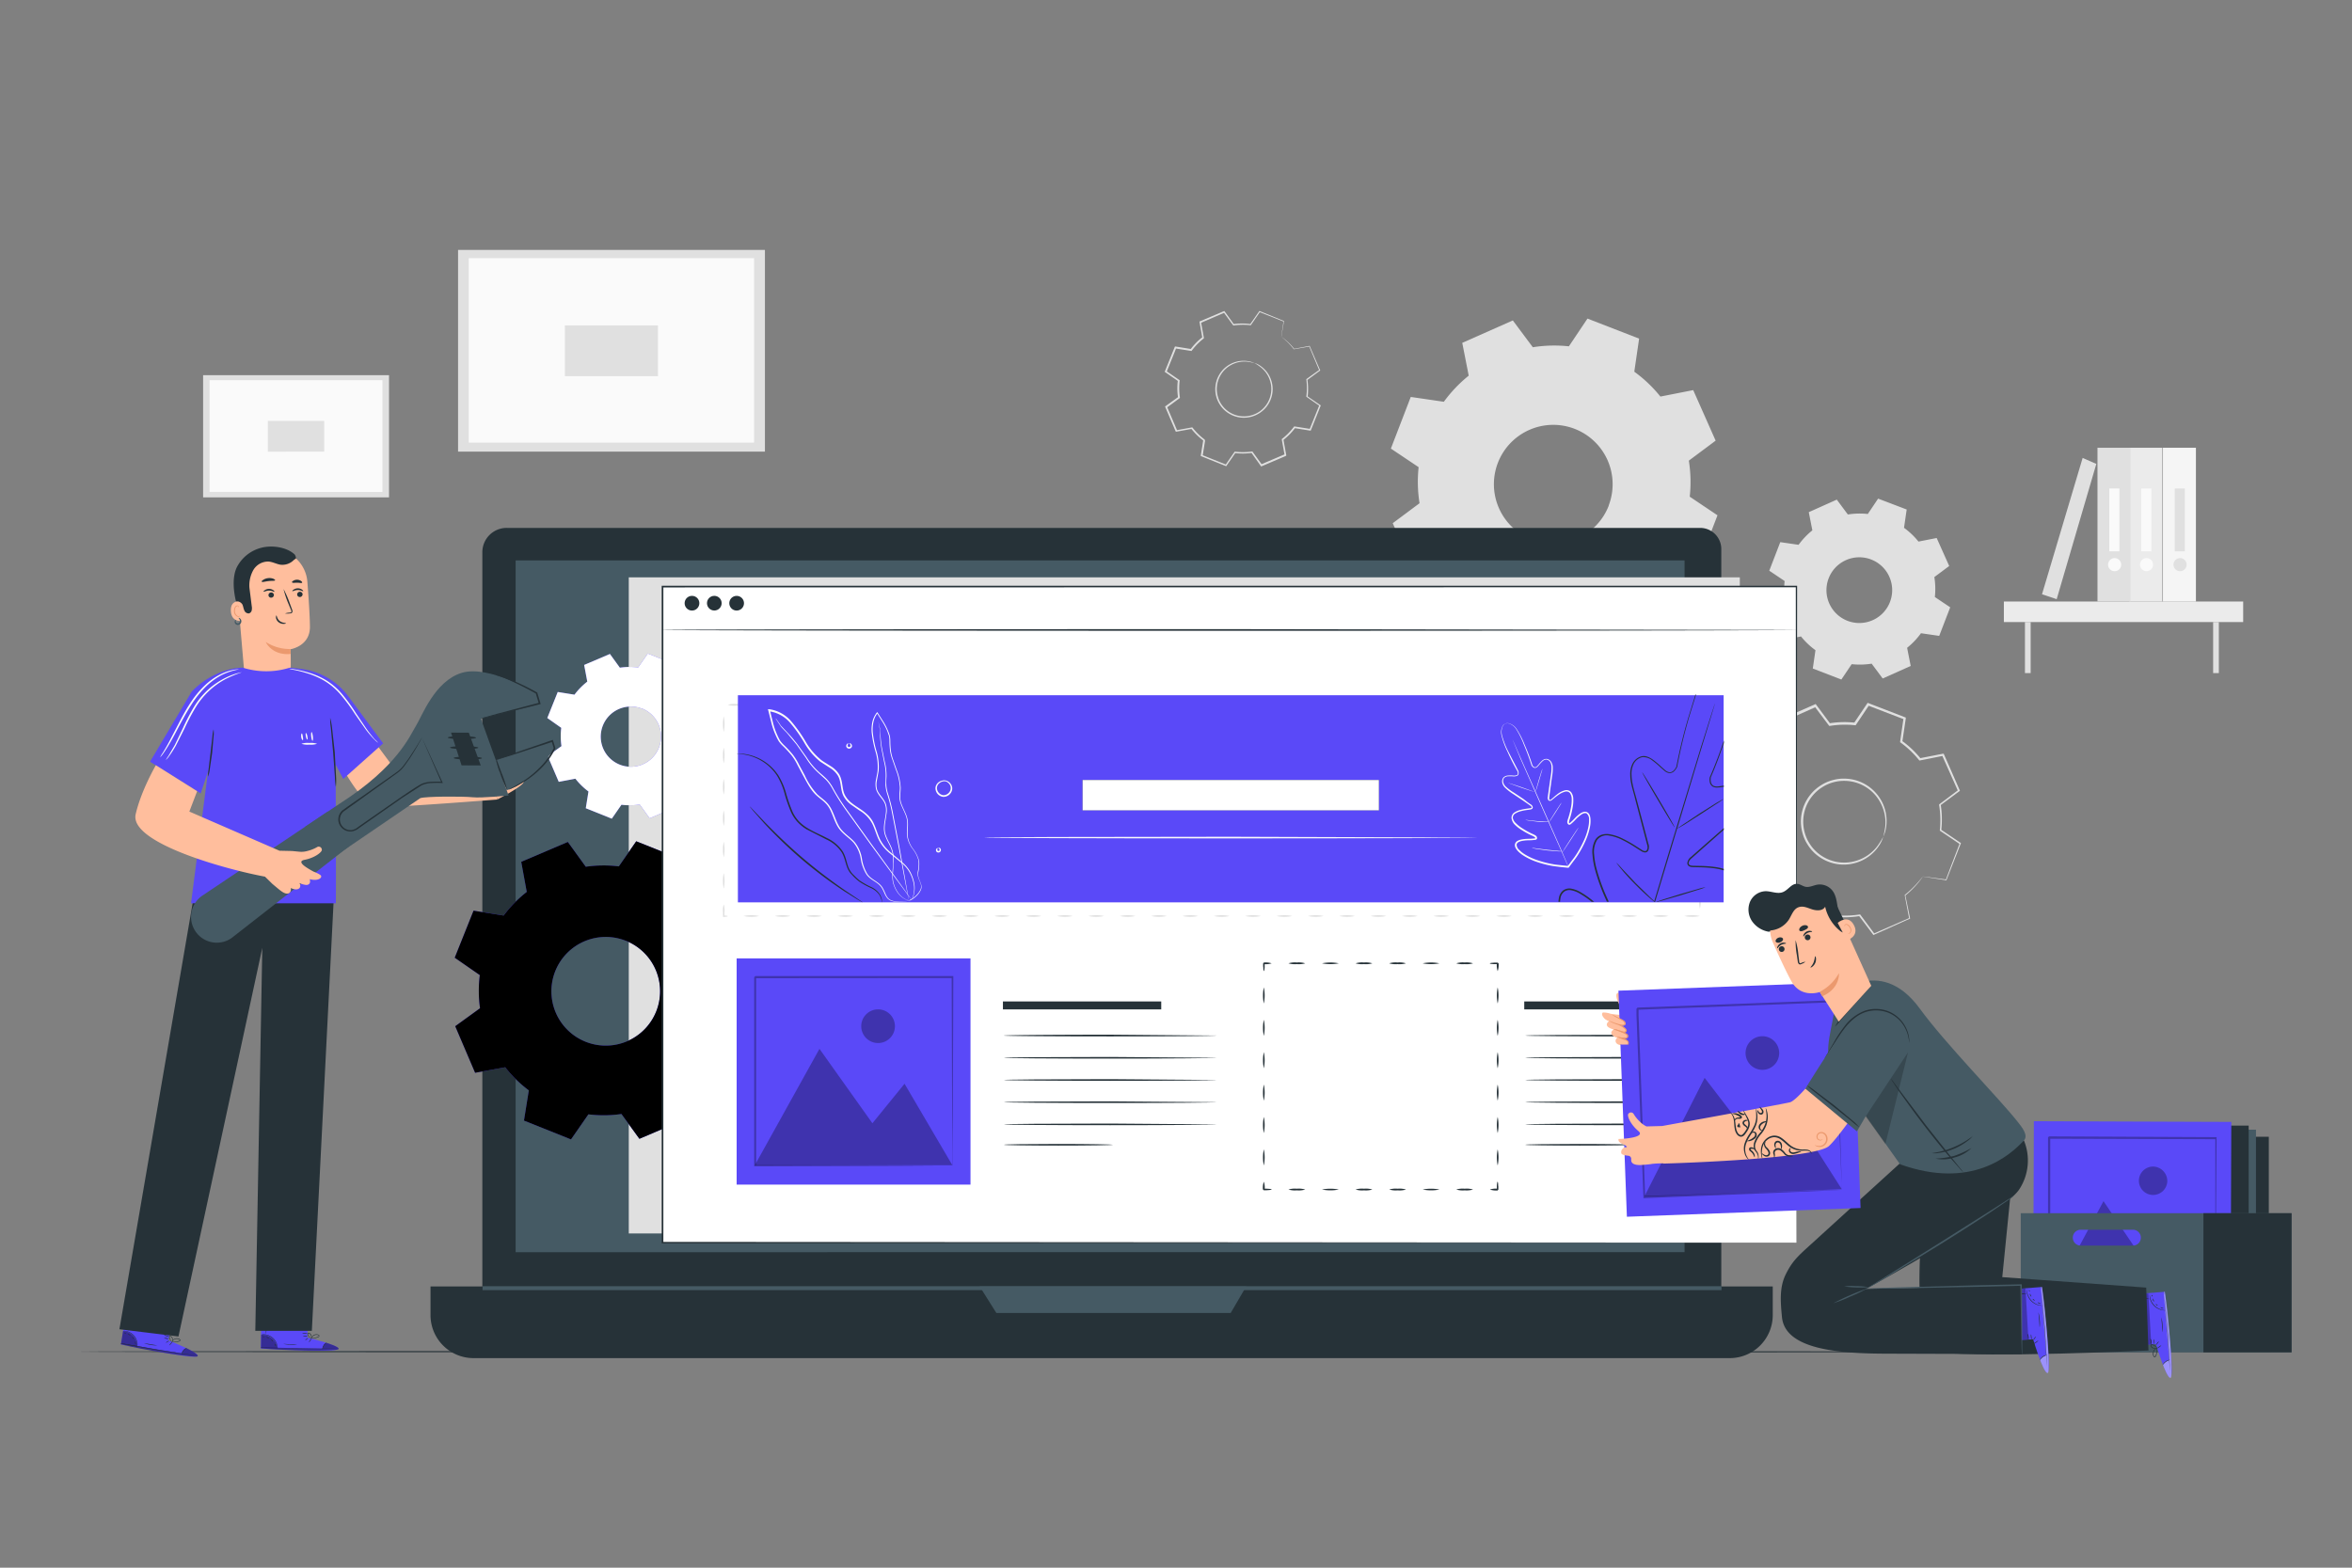 <svg xmlns="http://www.w3.org/2000/svg" xmlns:xlink="http://www.w3.org/1999/xlink" viewBox="0 0 750 500" xmlns:v="https://vecta.io/nano"><rect x="0" y="0" width="750" height="500" fill="#808080" stroke="none"/><style><![CDATA[.B{fill:#263238}.C{fill:#5a49f8}.D{fill:#455a64}.E{opacity:.3}.F{fill:#e0e0e0}.G{fill:#fafafa}.H{fill:#ffbe9d}.I{fill:#fff}.J{opacity:.4}.K{fill:#eb996e}.L{fill-rule:evenodd}]]></style><g class="F"><path d="M600.52 266.87a10.1 10.1 0 0 1-1.44 3 13.25 13.25 0 0 1-7.24 5.3 13.5 13.5 0 0 1-6.29.37 13.71 13.71 0 0 1-6.53-3.11 12.88 12.88 0 0 1-2.58-3 12.63 12.63 0 0 1-1.67-3.76 13.62 13.62 0 0 1 5.85-15.18 12.68 12.68 0 0 1 3.77-1.67 12.89 12.89 0 0 1 3.92-.48 13.58 13.58 0 0 1 11.34 6.57 13.36 13.36 0 0 1 1.81 8.78 10.2 10.2 0 0 1-.94 3.19 31.71 31.71 0 0 0 .64-3.22 13.34 13.34 0 0 0-2-8.47 13.06 13.06 0 0 0-10.9-6.14 12.94 12.94 0 0 0-7.27 2.07 13 13 0 0 0-5.53 14.35 12 12 0 0 0 1.57 3.57 12.43 12.43 0 0 0 2.43 2.85 13.21 13.21 0 0 0 6.18 3 13 13 0 0 0 6-.27 13.33 13.33 0 0 0 7.15-4.95 30.94 30.94 0 0 0 1.73-2.8zm12.6 12.72a2.41 2.41 0 0 1 .47 0l1.42.17 5.59.75-.13.08 4.42-11.59.07.23-6.28-4.23-.11-.07v-.14a30.24 30.24 0 0 0-.23-8.07v-.15l.12-.09 6-4.52-.09.33-5.09-11.4.34.18-7.4 1.47h-.19l-.12-.15a30.31 30.31 0 0 0-5.83-5.54l-.17-.12v-.2l1.08-7.46.22.37-11.59-4.44.42-.14-4.19 6.27-.12.18h-.22a29.93 29.93 0 0 0-8 .21h-.22l-.13-.18-4.51-6 .45.12-11.4 5.07.22-.42 1.46 7.4v.22l-.18.15a30.35 30.35 0 0 0-5.53 5.81h0c-.16.07.37-.15-.36.16h-.23-.24l-.47-.07-.93-.13-1.87-.28-3.72-.54.41-.24-4.49 11.64-.14-.45 6.26 4.2.19.13v.22a30.41 30.41 0 0 0 .2 8v.22l-.18.13-6.1 4.47.12-.45q2.58 5.85 5.05 11.41l-.4-.2 7.41-1.45h.2l.13.16a30.25 30.25 0 0 0 5.82 5.56l.16.12v.2q-.56 3.82-1.1 7.45l-.2-.34 11.63 4.51-.35.11 4.22-6.25.09-.14h.17a30.3 30.3 0 0 0 8.06-.18h.15l.09.12 4.49 6.06-.28-.07 11.43-5-.1.19-1.41-7.41v-.07-.05a31.51 31.51 0 0 0 4.4-4.24l1-1.17a3 3 0 0 1 .32-.38 3.32 3.32 0 0 1-.27.42l-.92 1.21a29.25 29.25 0 0 1-4.34 4.35v-.12l1.51 7.39v.14h-.13l-11.38 5.11-.17.08-.11-.15-4.52-6 .24.1a30.84 30.84 0 0 1-8.2.23l.26-.12-4.19 6.27-.13.2-.22-.09-11.53-4.49-.24-.09v-.26l1.08-7.46.13.32a31.31 31.31 0 0 1-6-5.67l.34.13-7.31 1.46-.28.06-.11-.26-5.12-11.4-.12-.27.23-.17 6-4.51-.15.35a31 31 0 0 1-.21-8.23l.17.36-6.27-4.2-.25-.17.11-.28q2.21-5.74 4.48-11.65l.11-.28h.31l3.72.54 1.87.28.94.13.47.07h.23.23l-.37.15h0a31 31 0 0 1 5.67-6l-.13.37-1.46-7.4-.06-.3.28-.12 11.41-5 .27-.13.18.24 4.5 6.06-.35-.15a31.33 31.33 0 0 1 8.23-.2l-.35.16 4.21-6.26.16-.23.26.1 11.64 4.5.26.1v.27l-1.1 7.46-.14-.32a30.79 30.79 0 0 1 6 5.68l-.31-.11 7.4-1.45h.24l.1.22 5 11.41.09.2-.18.13-6.06 4.49.1-.24a30.7 30.7 0 0 1 .18 8.2l-.1-.21 6.25 4.22.13.09-.06.14-4.55 11.62v.09h-.1l-5.52-.87-1.43-.24z"/><path d="M530.78 179.23a43 43 0 0 1-7.93 8.33l2.06 10.44-16.12 7.16-6.37-8.55a43.33 43.33 0 0 1-11.5.29l-5.92 8.87-16.46-6.34 1.54-10.55a43 43 0 0 1-8.33-7.94L451.27 183l-7.16-16.13 8.55-6.37a43.32 43.32 0 0 1-.29-11.5l-8.85-5.93 6.34-16.47 10.55 1.54a43.87 43.87 0 0 1 7.93-8.33l-2.06-10.46 16.13-7.15 6.37 8.55a43.32 43.32 0 0 1 11.5-.29l5.93-8.85 16.47 6.39-1.54 10.55a43.26 43.26 0 0 1 8.33 7.93l10.46-2.06 7.15 16.12-8.55 6.38a43.25 43.25 0 0 1 .29 11.49l8.85 5.94-6.34 16.46-10.55-1.54zm-17.81-18a18.93 18.93 0 1 0-24.47 10.87 18.93 18.93 0 0 0 24.5-10.85zM612.53 202a24 24 0 0 1-4.39 4.61l1.14 5.79-8.93 4-3.52-4.73a24.23 24.23 0 0 1-6.37.16l-3.29 4.9-9.11-3.51.85-5.84a24 24 0 0 1-4.61-4.39l-5.79 1.14-4-8.93 4.73-3.53a24.14 24.14 0 0 1-.16-6.36l-4.9-3.29 3.51-9.11 5.84.85a24 24 0 0 1 4.39-4.61l-1.14-5.8 8.93-4 3.53 4.74a24.14 24.14 0 0 1 6.36-.16l3.29-4.9 9.11 3.47-.85 5.84a24 24 0 0 1 4.61 4.39l5.8-1.14 4 8.93-4.74 3.53a23.72 23.72 0 0 1 .16 6.36l4.9 3.29-3.51 9.11-5.84-.85zm-9.86-10a10.48 10.48 0 1 0-13.55 6 10.47 10.47 0 0 0 13.55-6z" class="L"/><path d="M146.07 79.71h97.85v64.33h-97.85z"/></g><path d="M149.47 82.34h90.99v58.83h-90.99z" class="G"/><path d="M180.13 103.79h29.68v16.19h-29.68zM64.77 119.66h59.28v38.97H64.77z" class="F"/><path d="M66.83 121.25h55.12v35.64H66.83z" class="G"/><path d="M85.4 134.24h17.98v9.81H85.4zm560.31 64.16h1.82v16.29h-1.82zm60.01 0h1.82v16.29h-1.82z" class="F"/><path d="M638.99 191.85h76.31v6.55h-76.31z" fill="#ebebeb"/><path d="M689.71 142.81h10.52v49.04h-10.52z" fill="#f5f5f5"/><path d="M697.26 180.08a2.09 2.09 0 1 1-2.08-2.08 2.09 2.09 0 0 1 2.08 2.08zm-3.78-24.28h3.22v20.04h-3.22z" class="F"/><path d="M679.02 142.81h10.52v49.04h-10.52z" fill="#ebebeb"/><path d="M686.57 180.08a2.08 2.08 0 1 1-2.08-2.08 2.09 2.09 0 0 1 2.08 2.08zm-3.78-24.28h3.22v20.04h-3.22z" class="G"/><path d="M668.84 142.81h10.52v49.04h-10.52z" class="F"/><path d="M676.4 180.08a2.09 2.09 0 1 1-2.09-2.08 2.1 2.1 0 0 1 2.09 2.08zm-3.79-24.28h3.22v20.04h-3.22z" class="G"/><path d="M655.83 191.1l12.64-43.14-4.36-1.91-12.96 43.49 4.68 1.56zM400 115.75a6.57 6.57 0 0 1 2 1 8.86 8.86 0 0 1 3.47 4.88 9 9 0 0 1 .19 4.19 9.25 9.25 0 0 1-2.14 4.33 9.33 9.33 0 0 1-4.55 2.78 9.11 9.11 0 0 1-10.07-4 8.78 8.78 0 0 1-1.08-2.53 9.14 9.14 0 0 1 1.17-7.22 9 9 0 0 1 8.92-4 6.78 6.78 0 0 1 2.11.66c0 .06-.74-.28-2.14-.46a8.92 8.92 0 0 0-5.67 1.24 8.63 8.63 0 0 0-2.86 2.82 8.73 8.73 0 0 0-1.34 4.39 8.49 8.49 0 0 0 .29 2.48 8.07 8.07 0 0 0 1 2.38 8.65 8.65 0 0 0 9.52 3.83 8.19 8.19 0 0 0 2.39-1 8.11 8.11 0 0 0 1.93-1.6 8.73 8.73 0 0 0 1.95-8.11 8.87 8.87 0 0 0-3.24-4.81 19.81 19.81 0 0 0-1.85-1.25zm8.6-8.29a1.22 1.22 0 0 1 0-.31c0-.23.07-.54.13-.94l.55-3.73.05.09-7.74-3.06h.16l-2.85 4.15-.05.07h-.09a20.31 20.31 0 0 0-5.38.08h-.1l-.06-.08-3-4.07.22.06-7.58 3.28.12-.23.91 5v.13l-.1.08a20.15 20.15 0 0 0-3.75 3.84l-.08.11h-.13l-5-.79.25-.14-3.08 7.62-.09-.28 4.14 2.85.12.09v.14a20.55 20.55 0 0 0 .07 5.36v.15l-.12.09-4.08 3 .09-.3 3.27 7.65-.28-.15 4.95-.9h.15l.09.12a20.06 20.06 0 0 0 3.83 3.75h0c.05.11-.1-.24.1.25h0v.14.16l-.05.31-.1.62-.2 1.25-.4 2.47-.15-.27 7.72 3.1-.3.09q1.44-2.09 2.86-4.13l.08-.13h.16a20.45 20.45 0 0 0 5.36-.05h.15l.08.13 2.95 4.07-.29-.08 7.65-3.26-.14.26-.89-4.95v-.14l.11-.08a20 20 0 0 0 3.76-3.83l.08-.11h.14l5 .8-.23.13 3.12-7.72.07.24-4.13-2.87-.09-.06v-.11a20.52 20.52 0 0 0 0-5.38v-.11l.08-.06 4.09-2.93-.05.18-3.23-7.67.12.07-4.95.87h-.05 0a20.64 20.64 0 0 0-2.79-3l-.77-.66a1.31 1.31 0 0 1-.25-.22l.28.19.79.62a19.66 19.66 0 0 1 2.87 2.94h-.08l4.94-.94h.09v.08l3.3 7.64.05.11-.1.08-4.07 3 .07-.16a20.7 20.7 0 0 1 .08 5.47l-.08-.17 4.14 2.85.13.08-.06.15-3.09 7.73-.06.16h-.17l-5-.79.21-.08a20.33 20.33 0 0 1-3.84 3.92l.09-.22.91 5v.18l-.17.08-7.65 3.27-.18.08-.12-.16-3.04-4.28.24.1a20.65 20.65 0 0 1-5.5.06l.24-.11q-1.41 2.06-2.86 4.14l-.11.17-.19-.08-7.72-3.1-.19-.07v-.21l.4-2.47.2-1.25.1-.62.05-.31v-.16-.14h0l.09.24h0a20.72 20.72 0 0 1-3.92-3.84l.25.09-4.95.9h-.2l-.08-.19-3.27-7.65-.08-.19.17-.12 4.08-2.94-.1.23a20.67 20.67 0 0 1-.06-5.49l.1.23-4.13-2.86-.16-.11.07-.18 3.12-7.72.07-.17h.18l5 .81-.21.08a21 21 0 0 1 3.84-3.91l-.08.21-.89-5v-.16l.15-.07 7.66-3.25h.14l.08.12 2.94 4.08-.16-.07a20.92 20.92 0 0 1 5.47 0l-.14.06 2.87-4.12.06-.09h.1l7.7 3.15h.07v.06l-.63 3.68-.17 1-.04.36z" class="F"/><path d="M725.54 431.1c0 .14-156.95.26-350.52.26s-350.56-.12-350.56-.26 156.92-.26 350.56-.26l350.52.26zm-62.4-68.54h60.33v60.33h-60.33z" class="B"/><path d="M657.76 360.3h61.62v63.82h-61.62z" class="D"/><path d="M653.23 359h63.82v63.82h-63.82z" class="B"/><path d="M648.555 357.594l62.96.231-.233 63.59-62.96-.231z" class="C"/><path d="M653.23 415.76l17.53-32.66 14.17 20.97 8.7-11.08 12.79 22.96-53.19-.19zm37.87-38.95a4.53 4.53 0 1 1-4.52-4.75 4.63 4.63 0 0 1 4.52 4.75z" class="E"/><path d="M706.42 416.13a1.33 1.33 0 0 1 0-.26v-.74-2.86-10.8-38.4l.25.27-53.19-.15c-.07.07.57-.59.3-.3h0v3.59 3.59 7.08q0 7 0 13.71l-.12 25.07-.26-.28 38.46.28 10.84.11 2.88.05h.75.26-.23-.72-2.83-10.79H653v-.27l.07-25.08v-13.7q0-3.51 0-7.08v-3.59-3.61l.31-.32 53.18.24h.26v.27l-.27 38.57-.11 10.74v2.81.71a1.66 1.66 0 0 1-.02.35z" class="E"/><path d="M644.37,386.94v44.39h86.36V386.94Zm35.77,10.33H663.5a2.53,2.53,0,1,1,0-5.06h16.64a2.53,2.53,0,0,1,0,5.06Z" class="D"/><g class="B"><path d="M702.62 386.94h28.11v44.39h-28.11zM161.57 168.37h380.57a6.74 6.74 0 0 1 6.74 6.74v239.95a14.57 14.57 0 0 1-14.57 14.57H168.38a14.57 14.57 0 0 1-14.57-14.57V176.12a7.75 7.75 0 0 1 7.76-7.75z"/><path d="M137.29 410.3h428a0 0 0 0 1 0 0v9.14a13.72 13.72 0 0 1-13.72 13.72H151a13.72 13.72 0 0 1-13.72-13.72v-9.14a0 0 0 0 1 .01 0z"/></g><g class="D"><path d="M164.42 178.75h372.75v220.62H164.42zM312.4 410.3l5.31 8.45h74.74l4.93-8.45H312.4z"/><path d="M153.88 410.22h395.07v1.26H153.88z"/></g><path d="M200.5 184.15h354.29V393.4H200.5z" class="F"/><g class="L"><use xlink:href="#B" class="C"/><use xlink:href="#B" class="E"/><use xlink:href="#C" class="C"/><use xlink:href="#C" opacity=".2" class="I"/></g><path d="M211.24 187.09h361.6v209.25h-361.6z" class="I"/><g class="B"><path d="M572.84 396.33l-.2-209.24.2.2-361.57.06h0l.26-.26v209.24l-.24-.24 361.6.24-361.6.24H211v-.24-209.24-.26h.29 361.57.2v.21l-.22 209.29z"/><path d="M573.05 200.92c0 .14-81 .26-181 .26s-181-.12-181-.26 81-.26 181-.26l181 .26zM223 192.38a2.34 2.34 0 1 1-2.33-2.33 2.33 2.33 0 0 1 2.33 2.33z"/><circle cx="227.78" cy="192.38" r="2.34"/><path d="M237.24 192.38a2.34 2.34 0 1 1-2.34-2.33 2.34 2.34 0 0 1 2.34 2.33z"/></g><path d="M234.9 305.67h74.57v72.15H234.9z" class="C"/><path d="M240.69 371.64l20.62-37.12 16.88 23.73 10.25-12.6 15.25 25.99h-63zm44.68-44.34a5.37 5.37 0 1 1-5.36-5.37 5.36 5.36 0 0 1 5.36 5.37z" class="E"/><path d="M303.69 371.85v-.3-.84-3.25l-.08-12.25-.15-43.56.3.3-63 .05.35-.34h0v16.18q0 8 0 15.55v28.44l-.31-.3 45.56.15 12.85.08h3.41.88a1.09 1.09 0 0 1 .31 0h-.27-.85-3.35l-12.78.08-45.76.15h-.3v-.32-28.44q0-7.57 0-15.55v-16.01h0c-.32.31.43-.45.36-.37h63 .14v.31l-.16 43.75-.08 12.19v3.18.81a1.39 1.39 0 0 1-.07.31z" class="E"/><g class="B"><path d="M475.08 379.39a6.07 6.07 0 0 1 2.5-.26l-.27.26h0v-.49-.47c0-.17 0-.57.05-.79.05-.45.11-.73.19-.73s.13.28.18.73c0 .22 0 .49.06.79v1h0l-.26.26a6.27 6.27 0 0 1-2.45-.3z"/><use xlink:href="#D"/><path d="M453.67,379.39a13.89,13.89,0,0,1,5.35,0,13.89,13.89,0,0,1-5.35,0Z"/><use xlink:href="#E"/><use xlink:href="#D" x="-32.11"/><path d="M421.56,379.39a13.89,13.89,0,0,1,5.35,0,13.89,13.89,0,0,1-5.35,0Z"/><use xlink:href="#E" x="-32.14"/><path d="M403 376.89a6 6 0 0 1 .27 2.5l-.26-.26h.5.47l.79.05c.45.05.73.11.73.19s-.28.13-.73.18l-.79.06h-1c-.12-.12.25.26-.27-.26a6.31 6.31 0 0 1 .29-2.46zm0-10.33a12.46 12.46 0 0 1 0 5.16 12.93 12.93 0 0 1 0-5.16zm0-10.33a12.46 12.46 0 0 1 0 5.16 12.93 12.93 0 0 1 0-5.16zm0-10.33a12.46 12.46 0 0 1 0 5.16 12.93 12.93 0 0 1 0-5.16zm0-10.33a12.46 12.46 0 0 1 0 5.16 12.93 12.93 0 0 1 0-5.16zm0-10.33a12.46 12.46 0 0 1 0 5.16 12.93 12.93 0 0 1 0-5.16zm0-10.33a12.46 12.46 0 0 1 0 5.16 12.93 12.93 0 0 1 0-5.16zm2.5-7.67a6.27 6.27 0 0 1-2.5.26l.27-.26h0v.47.47c0 .3 0 .57-.05.8-.05.45-.11.73-.19.73s-.13-.28-.18-.73c0-.23 0-.5-.06-.8v-.94h0l.21-.24a6.27 6.27 0 0 1 2.5.24z"/><use xlink:href="#F"/><path d="M426.91,307.24a13.89,13.89,0,0,1-5.35,0,13.89,13.89,0,0,1,5.35,0Z"/><use xlink:href="#G"/><use xlink:href="#F" x="32.11"/><path d="M459,307.24a13.89,13.89,0,0,1-5.35,0,13.89,13.89,0,0,1,5.35,0Z"/><use xlink:href="#G" x="32.11"/><path d="M477.58 309.74a6 6 0 0 1-.27-2.5l.26.26h-.5-.47c-.3 0-.57 0-.79-.06-.45 0-.73-.11-.73-.18s.28-.14.73-.18c.22 0 .49-.05.79-.06h1c.12.12-.25-.26.27.26a6.31 6.31 0 0 1-.29 2.46zm0 10.33a12.46 12.46 0 0 1 0-5.16 12.93 12.93 0 0 1 0 5.16zm0 10.33a12.46 12.46 0 0 1 0-5.16 12.93 12.93 0 0 1 0 5.16zm0 10.33a12.46 12.46 0 0 1 0-5.16 12.93 12.93 0 0 1 0 5.16zm0 10.33a12.46 12.46 0 0 1 0-5.16 12.93 12.93 0 0 1 0 5.16zm0 10.33a12.46 12.46 0 0 1 0-5.16 12.93 12.93 0 0 1 0 5.16zm0 10.33a12.46 12.46 0 0 1 0-5.16 12.93 12.93 0 0 1 0 5.16zM319.81 319.4h50.48v2.54h-50.48zm68.02 10.89c0 .14-15.16.26-33.85.26s-33.86-.12-33.86-.26S335.28 330 354 330l33.83.29z"/><use xlink:href="#H"/><use xlink:href="#H" y="7.08"/><use xlink:href="#H" y="14.16"/><use xlink:href="#H" y="21.24"/><path d="M354.89 365.11c0 .14-7.78.26-17.38.26s-17.39-.12-17.39-.26 7.78-.26 17.39-.26 17.38.15 17.38.26zm131.16-45.71h50.48v2.54h-50.48z"/><use xlink:href="#I"/><use xlink:href="#I" y="7.08"/><use xlink:href="#I" y="14.16"/><use xlink:href="#I" y="21.24"/><use xlink:href="#I" y="28.32"/><path d="M521.13 365.11c0 .14-7.79.26-17.39.26s-17.38-.12-17.38-.26 7.78-.26 17.38-.26 17.39.15 17.39.26z"/></g><g class="F"><use xlink:href="#J"/><use xlink:href="#J" x="-10"/><use xlink:href="#J" x="-20"/><use xlink:href="#J" x="-30"/><use xlink:href="#J" x="-40"/><use xlink:href="#J" x="-50"/><use xlink:href="#J" x="-60"/><use xlink:href="#J" x="-70"/><use xlink:href="#J" x="-80"/><use xlink:href="#J" x="-90"/><use xlink:href="#J" x="-100"/><use xlink:href="#J" x="-110"/><use xlink:href="#J" x="-120"/><use xlink:href="#J" x="-130"/><use xlink:href="#J" x="-140"/><use xlink:href="#J" x="-150"/><use xlink:href="#J" x="-160"/><use xlink:href="#J" x="-170"/><use xlink:href="#J" x="-180"/><use xlink:href="#J" x="-190"/><use xlink:href="#J" x="-200"/><use xlink:href="#J" x="-210"/><use xlink:href="#J" x="-220"/><use xlink:href="#J" x="-230"/><use xlink:href="#J" x="-240"/><use xlink:href="#J" x="-250"/><use xlink:href="#J" x="-260"/><use xlink:href="#J" x="-270"/><use xlink:href="#J" x="-280"/><use xlink:href="#J" x="-290"/><use xlink:href="#J" x="-300"/><path d="M230.78 288.45A6.31 6.31 0 0 1 231 291v1.21l-.22-.23c.77.05 1.29.13 1.29.23s-.52.18-1.29.23h-.22v-.24-1.21a6.11 6.11 0 0 1 .22-2.54zm0-10a12.15 12.15 0 0 1 0 5 12.15 12.15 0 0 1 0-5zm0-10a12.15 12.15 0 0 1 0 5 12.15 12.15 0 0 1 0-5zm0-10a12.15 12.15 0 0 1 0 5 12.15 12.15 0 0 1 0-5zm0-10a12.15 12.15 0 0 1 0 5 12.15 12.15 0 0 1 0-5zm0-10a12.15 12.15 0 0 1 0 5 12.15 12.15 0 0 1 0-5zm0-10a12.15 12.15 0 0 1 0 5 12.15 12.15 0 0 1 0-5z"/><use xlink:href="#K"/><use xlink:href="#K" x="10"/><use xlink:href="#K" x="20"/><use xlink:href="#K" x="30"/><use xlink:href="#K" x="40"/><use xlink:href="#K" x="50"/><use xlink:href="#K" x="60"/><use xlink:href="#K" x="70"/><use xlink:href="#K" x="80"/><use xlink:href="#K" x="90"/><use xlink:href="#K" x="100"/><use xlink:href="#K" x="110"/><use xlink:href="#K" x="120"/><use xlink:href="#K" x="130"/><use xlink:href="#K" x="140"/><use xlink:href="#K" x="150"/><use xlink:href="#K" x="160"/><use xlink:href="#K" x="170"/><use xlink:href="#K" x="180"/><use xlink:href="#K" x="190"/><use xlink:href="#K" x="200"/><use xlink:href="#K" x="210"/><use xlink:href="#K" x="220"/><use xlink:href="#K" x="230"/><use xlink:href="#K" x="240"/><use xlink:href="#K" x="250"/><use xlink:href="#K" x="260"/><use xlink:href="#K" x="270"/><use xlink:href="#K" x="280"/><use xlink:href="#K" x="290"/><use xlink:href="#K" x="300"/><path d="M542.07 229.84a12.15 12.15 0 0 1 0-5 12.15 12.15 0 0 1 0 5zm0 10a12.15 12.15 0 0 1 0-5 12.15 12.15 0 0 1 0 5zm0 10a12.15 12.15 0 0 1 0-5 12.15 12.15 0 0 1 0 5zm0 10a12.15 12.15 0 0 1 0-5 12.15 12.15 0 0 1 0 5zm0 10a12.15 12.15 0 0 1 0-5 12.15 12.15 0 0 1 0 5zm0 10a12.15 12.15 0 0 1 0-5 12.15 12.15 0 0 1 0 5zm0 10a12.15 12.15 0 0 1 0-5 12.15 12.15 0 0 1 0 5z"/></g><path d="M235.3 221.74h314.33v66.06H235.3z" class="C"/><path d="M345.2 248.73h94.54v9.75H345.2z" class="I"/><path d="M439.76,258.5H345.17v-9.8h94.59Zm-94.54-.05h94.49v-9.7H345.22Z" class="B"/><path d="M471.22 267.14c0 .14-35.26.26-78.75.26s-78.76-.12-78.76-.26 35.26-.26 78.76-.26l78.75.26z" class="G"/><g class="I"><path d="M289.86 287.3a3.69 3.69 0 0 0 1.18-.57 7.86 7.86 0 0 0 1.24-1 6.45 6.45 0 0 0 1.29-1.74 2.71 2.71 0 0 0 .28-1.28 4.84 4.84 0 0 0-.39-1.39 14.34 14.34 0 0 1-.54-1.44 4 4 0 0 1-.11-1.63 12 12 0 0 0 .27-3.71 11.06 11.06 0 0 0-1.86-3.73 8.82 8.82 0 0 1-1.77-4.1c-.16-1.56.23-3.22 0-5s-1.21-3.31-1.86-5a6.87 6.87 0 0 1-.54-2.66c0-.92.15-1.87.15-2.85a18.48 18.48 0 0 0-1.31-5.79l-1-2.9a14.72 14.72 0 0 1-.79-3 27.18 27.18 0 0 1-.2-3.15 10 10 0 0 0-.14-1.62 14.88 14.88 0 0 0-.54-1.55 19.79 19.79 0 0 0-1.49-2.94l-1.78-2.8-.1-.16-.11-.19-.14.17a7.41 7.41 0 0 0-1.42 3 11.8 11.8 0 0 0-.22 3.29 35.64 35.64 0 0 0 1.26 6.28 16.85 16.85 0 0 1 .63 6c-.12 1-.37 2-.53 2.94a6.83 6.83 0 0 0 .06 3c.59 1.95 2.33 3.09 2.87 4.8a6.21 6.21 0 0 1 .24 2.6c-.08.87-.24 1.73-.38 2.57a14.46 14.46 0 0 0-.25 2.53 6.88 6.88 0 0 0 .47 2.4c.56 1.51 1.41 2.8 1.9 4.15a10.61 10.61 0 0 1 .57 4c0 1.3-.18 2.53-.23 3.68a15.88 15.88 0 0 0 0 1.68 8.12 8.12 0 0 0 .25 1.54 9.62 9.62 0 0 0 1.1 2.48 6.91 6.91 0 0 0 2.69 2.58 3 3 0 0 0 .52.21 1.46 1.46 0 0 0 .39.11l.33.06a5.53 5.53 0 0 1-1.22-.44 6.87 6.87 0 0 1-2.6-2.58 9.27 9.27 0 0 1-1.07-2.46 7.12 7.12 0 0 1-.23-1.51 15.64 15.64 0 0 1 0-1.66l.25-3.69a10.71 10.71 0 0 0-.56-4.12c-.5-1.38-1.34-2.67-1.88-4.15a6.52 6.52 0 0 1-.44-2.33 13.29 13.29 0 0 1 .25-2.48l.39-2.58a6.48 6.48 0 0 0-.25-2.72c-.58-1.81-2.33-3-2.85-4.79a6.42 6.42 0 0 1 0-2.83l.53-2.94a17.19 17.19 0 0 0-.63-6.15 34.78 34.78 0 0 1-1.24-6.22 11.12 11.12 0 0 1 .21-3.2 7.08 7.08 0 0 1 1.36-2.91h-.25l.1.16 1.78 2.8a20.13 20.13 0 0 1 1.47 2.89l.53 1.5a10.18 10.18 0 0 1 .13 1.57 28 28 0 0 0 .2 3.18 15 15 0 0 0 .81 3l1 2.91a18.05 18.05 0 0 1 1.31 5.69c0 1-.15 1.9-.15 2.85a7.27 7.27 0 0 0 .57 2.75c.67 1.71 1.63 3.24 1.86 4.93s-.15 3.33 0 4.94a9 9 0 0 0 1.82 4.2 10.65 10.65 0 0 1 1.84 3.65 11.59 11.59 0 0 1-.24 3.65 4.32 4.32 0 0 0 .13 1.69 13.06 13.06 0 0 0 .56 1.46 5 5 0 0 1 .39 1.34 2.65 2.65 0 0 1-.25 1.22 6.61 6.61 0 0 1-1.26 1.73 8.05 8.05 0 0 1-1.21 1 6.79 6.79 0 0 1-.84.49z"/><path d="M280.1 230.15a.69.69 0 0 0 0 .15l.09.44.33 1.65c.13.71.07 1.62.15 2.67a32.09 32.09 0 0 0 .38 3.54l.82 4.22a18.1 18.1 0 0 1 .56 4.86l-.07 2.67a11.57 11.57 0 0 0 .52 2.77 53 53 0 0 1 1.47 5.65l2.15 11.1 1.7 9.08 1.17 6.12.33 1.66.1.43v.14-.15l-.07-.43-.27-1.67-1.08-6.14-1.63-9.09-2.13-11.11a52.94 52.94 0 0 0-1.48-5.68 10.64 10.64 0 0 1-.51-2.69c-.05-.9 0-1.78.05-2.65a17.94 17.94 0 0 0-.59-4.92l-.86-4.21a34.85 34.85 0 0 1-.42-3.51l-.2-2.68s-.3-1.27-.39-1.65l-.12-.42c.03-.1.01-.15 0-.15z"/></g><path d="M290.57 286.84a4.62 4.62 0 0 1-1.52.59 9.13 9.13 0 0 1-4.67-.05 3.36 3.36 0 0 1-1.4-.86 6.35 6.35 0 0 1-.92-1.54 17 17 0 0 0-.84-1.72 5.33 5.33 0 0 0-1.37-1.48c-1.1-.88-2.62-1.52-3.59-2.94a13.38 13.38 0 0 1-1.78-4.89 11 11 0 0 0-2.2-5.08c-1.27-1.47-3.1-2.54-4.48-4.25s-1.95-3.95-2.91-6a8.61 8.61 0 0 0-1.94-2.74c-.83-.78-1.81-1.45-2.71-2.29-1.8-1.7-2.91-4-4.1-6.17l-1.8-3.35a18.4 18.4 0 0 0-2-3.25 35.75 35.75 0 0 0-2.67-2.87 10.13 10.13 0 0 1-1.35-1.54 18.38 18.38 0 0 1-.93-1.82 22.91 22.91 0 0 1-1.37-3.88l-1-4-.05-.16-.1-.36h.37a11.25 11.25 0 0 1 7.17 4 44.79 44.79 0 0 1 4.59 6.52 21 21 0 0 0 4.91 5.72c1 .73 2.08 1.33 3.1 2a8.36 8.36 0 0 1 2.63 2.63c1.24 2.23.77 4.78 1.88 6.7a7.87 7.87 0 0 0 2.14 2.42c.85.67 1.77 1.25 2.65 1.84a17.12 17.12 0 0 1 2.49 2 8.81 8.81 0 0 1 1.77 2.51c.86 1.82 1.3 3.68 2.11 5.27a13.11 13.11 0 0 0 3.18 3.95l3.53 3a11.24 11.24 0 0 1 2.69 3 12.39 12.39 0 0 1 1.27 3.14 8.56 8.56 0 0 1 0 4.64 4.44 4.44 0 0 1-.49 1.11 3 3 0 0 1-.23.35 8.81 8.81 0 0 0 .62-1.49 8.66 8.66 0 0 0-.12-4.56 11.8 11.8 0 0 0-1.3-3.06 10.93 10.93 0 0 0-2.66-2.91l-3.56-2.93a13.56 13.56 0 0 1-3.29-4c-.84-1.64-1.29-3.51-2.14-5.26a10.54 10.54 0 0 0-4.14-4.3l-2.68-1.86a8.33 8.33 0 0 1-2.28-2.54c-1.18-2.11-.72-4.68-1.89-6.68a7.77 7.77 0 0 0-2.48-2.46l-3.12-2a21.24 21.24 0 0 1-5-5.85 44 44 0 0 0-4.54-6.44 10.75 10.75 0 0 0-6.83-3.79l.27-.34.05.17 1 4a23.33 23.33 0 0 0 1.34 3.79 18.1 18.1 0 0 0 .89 1.76 10.22 10.22 0 0 0 1.28 1.46 35.49 35.49 0 0 1 2.71 2.91 18.72 18.72 0 0 1 2.06 3.33l1.8 3.35a22.76 22.76 0 0 0 4 6.06c.86.81 1.84 1.48 2.71 2.3a9.17 9.17 0 0 1 2 2.88c1 2.08 1.53 4.26 2.83 5.9s3.13 2.71 4.45 4.25a11.13 11.13 0 0 1 2.25 5.26 13.3 13.3 0 0 0 1.7 4.78c.89 1.34 2.36 2 3.49 2.9a5.45 5.45 0 0 1 1.43 1.57 16.4 16.4 0 0 1 .84 1.76 5.82 5.82 0 0 0 .86 1.49 3.09 3.09 0 0 0 1.3.81 9.12 9.12 0 0 0 4.58.14 8.54 8.54 0 0 0 1.51-.55z" class="G"/><path d="M247.34 229.14l.09.16.29.47 1.16 1.76c.53.76 1.39 1.49 2.25 2.46l2.81 3.39 3.07 4.37a22 22 0 0 0 3.93 4.73l2.45 2.23a13.66 13.66 0 0 1 2 2.77 69 69 0 0 0 3.85 6.19l8.21 11.43 6.8 9.26 4.61 6.22 1.26 1.68.34.44.12.14s0-.06-.1-.16l-.31-.45-1.22-1.72-4.52-6.28-6.75-9.3-8.19-11.43a68.6 68.6 0 0 1-3.84-6.17 14.1 14.1 0 0 0-2-2.82c-.8-.83-1.67-1.53-2.47-2.24a22.16 22.16 0 0 1-3.91-4.66l-3.1-4.36a43.56 43.56 0 0 0-2.86-3.37l-2.29-2.42-1.19-1.73-.32-.44a.63.63 0 0 0-.17-.15z" class="I"/><path d="M281.29 287.8a5.69 5.69 0 0 1-.19-.69 5.58 5.58 0 0 0-.8-1.84 6.83 6.83 0 0 0-2.46-2 25.11 25.11 0 0 1-3.79-2.06 17 17 0 0 1-1.89-1.67l-.93-1a6.19 6.19 0 0 1-.78-1.2c-.86-1.73-1-3.81-2.09-5.55a11.82 11.82 0 0 0-4.9-4.09l-6.33-3.24a13.75 13.75 0 0 1-2.83-2.31 12.59 12.59 0 0 1-2-3 45.44 45.44 0 0 1-2.17-6.27 21.78 21.78 0 0 0-2.32-5.43 14.82 14.82 0 0 0-3.46-3.76 15.69 15.69 0 0 0-6.74-3c-1.74-.32-2.74-.25-2.74-.31a3.13 3.13 0 0 1 .72 0 6.92 6.92 0 0 1 .87 0 9.61 9.61 0 0 1 1.18.13 15.55 15.55 0 0 1 10.54 6.76 22.41 22.41 0 0 1 2.41 5.51 48.27 48.27 0 0 0 2.17 6.2 12 12 0 0 0 1.87 2.84 13.45 13.45 0 0 0 2.73 2.22c2 1.26 4.25 2.15 6.29 3.23a12.26 12.26 0 0 1 5.07 4.29c1.15 1.88 1.26 4 2.07 5.61a7.3 7.3 0 0 0 1.61 2.08 17.31 17.31 0 0 0 1.82 1.66A27.73 27.73 0 0 0 278 283a6.67 6.67 0 0 1 2.48 2.13 5.33 5.33 0 0 1 .75 1.93c0 .23.06.41.07.53s0 .21-.01.21zm-6.2 0s-.16-.06-.44-.21l-1.2-.69-4.31-2.7a138.06 138.06 0 0 1-13.41-10.07 145.17 145.17 0 0 1-12.1-11.62l-3.37-3.8-.88-1.07c-.2-.25-.3-.38-.28-.39s.13.1.36.32l.95 1 3.49 3.68c3 3.09 7.2 7.24 12.17 11.48a166.31 166.31 0 0 0 13.28 10.17l4.21 2.83 1.15.77a2.18 2.18 0 0 1 .38.3z" class="B"/><g class="G"><path d="M300.43 249s.22-.14.67-.13a2.61 2.61 0 0 1 1.7.72 2.64 2.64 0 0 1 .72 1.1 2.36 2.36 0 0 1 0 1.53 2.83 2.83 0 0 1-2.72 1.94 2.79 2.79 0 0 1-2.45-2.26 2.29 2.29 0 0 1 .2-1.52 2.68 2.68 0 0 1 .9-1 2.6 2.6 0 0 1 1.8-.41c.44.08.64.24.62.26s-.23 0-.64-.06a2.59 2.59 0 0 0-1.57.52 2 2 0 0 0-.84 2.09 2.34 2.34 0 0 0 2 1.84 2.38 2.38 0 0 0 2.23-1.57 2.12 2.12 0 0 0-.52-2.22 2.66 2.66 0 0 0-1.46-.78c-.39-.05-.63 0-.64-.05zm-1.26 21.51c0-.05.25-.22.61 0a.81.81 0 1 1-1.2 1.08.81.81 0 0 1-.05-.75c.19-.4.53-.39.52-.33s-.14.19-.16.44.12.54.46.45.34-.4.18-.62-.35-.19-.36-.27zm-28.6-33.37c0 .08-.19.18-.26.47a.46.46 0 0 0 .48.64.46.46 0 0 0 .38-.7c-.12-.28-.34-.35-.33-.43s.33-.14.64.23a.9.9 0 0 1 .17.8.92.92 0 0 1-.82.62.93.93 0 0 1-.91-.49.92.92 0 0 1 .05-.82c.25-.41.6-.38.6-.32zm209.49-6.37a2 2 0 0 0-.81.75 4.27 4.27 0 0 0-.25 3.16 26 26 0 0 0 1.91 4.91l3.27 6.32h0 0a2.11 2.11 0 0 1 .08.75 1 1 0 0 1-.38.73 2.73 2.73 0 0 1-1.52.21 12 12 0 0 0-1.47 0 1.84 1.84 0 0 0-1.27.52 1.71 1.71 0 0 0-.27 1.37 3.07 3.07 0 0 0 .75 1.33 15.73 15.73 0 0 0 2.68 2l3 2 1.52 1.18.78.54a1.35 1.35 0 0 1 .68.86.62.62 0 0 1-.3.62 1.38 1.38 0 0 1-.54.18l-1 .14a15.86 15.86 0 0 0-1.92.37 6.21 6.21 0 0 0-1.78.74 1.55 1.55 0 0 0-.81 1.49 3.13 3.13 0 0 0 1 1.64 10.72 10.72 0 0 0 1.59 1.32 27.22 27.22 0 0 0 3.75 2.1 4.83 4.83 0 0 1 1 .54.9.9 0 0 1 .37.62.6.6 0 0 1 0 .19.44.44 0 0 1-.06.23.64.64 0 0 1-.38.25 14.14 14.14 0 0 1-2.29.17 12.36 12.36 0 0 0-2.21.24c-.69.16-1.45.48-1.56 1.09a2.3 2.3 0 0 0 .88 1.8 9.63 9.63 0 0 0 1.8 1.4 19.86 19.86 0 0 0 4.27 1.93 33.22 33.22 0 0 0 4.67 1.17c.79.17 1.61.21 2.42.31l2.46.25h0l-.24.11 1.48-2a20.79 20.79 0 0 0 1.42-2 33.94 33.94 0 0 0 2.29-4.23 19.7 19.7 0 0 0 1.45-4.46 9.81 9.81 0 0 0 .19-2.28 2.29 2.29 0 0 0-.74-1.86c-.53-.33-1.27 0-1.85.42a11.57 11.57 0 0 0-1.67 1.47 13.25 13.25 0 0 1-1.67 1.57.58.58 0 0 1-.45.11.57.57 0 0 1-.21-.1l-.14-.13a1 1 0 0 1-.21-.7 5.52 5.52 0 0 1 .3-1.12 26.3 26.3 0 0 0 1-4.18 11 11 0 0 0 .11-2.06 3.22 3.22 0 0 0-.57-1.82 1.53 1.53 0 0 0-1.65-.4 6.06 6.06 0 0 0-1.75.82 17.51 17.51 0 0 0-1.56 1.16l-.76.62a1.49 1.49 0 0 1-.5.28.62.62 0 0 1-.65-.2 1.28 1.28 0 0 1-.18-1.08l.13-.94.26-1.85.5-3.56a15.75 15.75 0 0 0 .29-3.36 3.07 3.07 0 0 0-.47-1.45 1.72 1.72 0 0 0-1.19-.72 1.86 1.86 0 0 0-1.25.59 11.39 11.39 0 0 0-1 1.07c-.34.35-.59.81-1.18 1a1 1 0 0 1-.79-.21 2.17 2.17 0 0 1-.49-.56h0a70.22 70.22 0 0 0-2.46-6.67 26.65 26.65 0 0 0-2.31-4.72 4.4 4.4 0 0 0-2.47-2 1.84 1.84 0 0 0-1.1.08.62.62 0 0 1 .26-.13 1.88 1.88 0 0 1 .85 0 4.38 4.38 0 0 1 2.59 2 26.09 26.09 0 0 1 2.41 4.73 67.84 67.84 0 0 1 2.53 6.67h0c.21.34.59.69.95.61s.67-.53 1-.88a10.59 10.59 0 0 1 1-1.11 2.2 2.2 0 0 1 1.49-.69 2.07 2.07 0 0 1 1.48.87 3.41 3.41 0 0 1 .55 1.63 16.07 16.07 0 0 1-.28 3.45l-.48 3.56-.25 1.84-.13.94a1.56 1.56 0 0 0 0 .42.62.62 0 0 0 .11.33c.08.14.3.06.55-.14l.74-.62A17.71 17.71 0 0 1 497 253a6.38 6.38 0 0 1 1.88-.89 2 2 0 0 1 2.11.55 3.58 3.58 0 0 1 .69 2.09 12 12 0 0 1-.1 2.16 26.8 26.8 0 0 1-1 4.26 5.57 5.57 0 0 0-.27 1 .43.43 0 0 0 .09.34l.07.06h0 0s.07-.11-.06.11h0v-.06h0l.08-.05a15.58 15.58 0 0 0 1.58-1.5 12.84 12.84 0 0 1 1.73-1.54 4 4 0 0 1 1.09-.55 1.6 1.6 0 0 1 1.31.12 1.84 1.84 0 0 1 .78 1.05 5.1 5.1 0 0 1 .2 1.21 9.65 9.65 0 0 1-.18 2.4 20.78 20.78 0 0 1-1.49 4.58 33.9 33.9 0 0 1-2.33 4.31 23.48 23.48 0 0 1-1.42 2l-1.49 2-.09.12h-.14 0l-2.47-.25-2.45-.32a32.87 32.87 0 0 1-4.74-1.19 20.16 20.16 0 0 1-4.38-2 9.71 9.71 0 0 1-1.9-1.48 5.12 5.12 0 0 1-.75-1 1.88 1.88 0 0 1-.26-1.28 1.6 1.6 0 0 1 .8-1.05 3.93 3.93 0 0 1 1.15-.43 12.92 12.92 0 0 1 2.3-.24 16.31 16.31 0 0 0 2.17-.15h.09.05 0 0s-.23-.06-.12 0h0v-.05a.14.14 0 0 0 0-.09.39.39 0 0 0-.19-.29 4.93 4.93 0 0 0-.92-.48 26.72 26.72 0 0 1-3.81-2.15 11.47 11.47 0 0 1-1.66-1.38A3.58 3.58 0 0 1 482 261a2 2 0 0 1 1-1.92 6.24 6.24 0 0 1 1.92-.79 15.53 15.53 0 0 1 2-.38l1-.14c.32 0 .52-.15.48-.3a.63.63 0 0 0-.16-.3 2 2 0 0 0-.34-.27l-.77-.54-1.53-1.06-3-2a16.15 16.15 0 0 1-2.73-2.13 3.21 3.21 0 0 1-.83-1.51 2.08 2.08 0 0 1 .35-1.67 2.21 2.21 0 0 1 1.51-.64 11.19 11.19 0 0 1 1.53 0 2.58 2.58 0 0 0 1.31-.14c.31-.21.3-.72.19-1.11h0a66.27 66.27 0 0 1-3.23-6.38 25.12 25.12 0 0 1-1.86-5 4.27 4.27 0 0 1 .35-3.24 1.72 1.72 0 0 1 .61-.59c.2-.11.26-.13.26-.12z"/><path d="M482.33 235.91a.69.69 0 0 1 .05.1l.14.31.53 1.17 1.9 4.35 6.35 14.31 6.31 14.33 1.86 4.36.5 1.19.12.31v.11l-.05-.1-.14-.3-.52-1.18-1.91-4.35-6.35-14.31-6.31-14.33-1.81-4.36-.5-1.19-.12-.31a.82.82 0 0 1-.05-.11z"/><path d="M491.86 245.18a11.18 11.18 0 0 1-.29 1.08l-.75 2.59-.78 2.59-.27.77a1.18 1.18 0 0 1-.13.28l.29-1.08.74-2.6.79-2.59.28-.77.12-.27zm-2.6 7.36c0 .05-1.9-.55-4.2-1.33l-4.15-1.5c.01-.05 1.9.56 4.2 1.34l4.15 1.49zm4.86 9.65h-.31-.81c-.7 0-1.68 0-2.76-.13l-2.74-.34-.82-.15a1.1 1.1 0 0 1-.3-.08 9.54 9.54 0 0 1 1.14.12l2.74.29 2.75.17c.75.03 1.11.1 1.11.12zm3.82-6.19a6.83 6.83 0 0 1-.52.92l-1.36 2.16-1.39 2.14a6.48 6.48 0 0 1-.62.86 8.48 8.48 0 0 1 .52-.92l1.36-2.17 1.39-2.13a7.84 7.84 0 0 1 .62-.86zm5.37 8a1.33 1.33 0 0 1-.17.32l-.52.84-1.77 2.75-1.81 2.73-.56.81a1.81 1.81 0 0 1-.22.29 1.33 1.33 0 0 1 .17-.32l.52-.85 1.77-2.75 1.8-2.72.56-.81a1.57 1.57 0 0 1 .23-.29z"/><path d="M498.33 271.53h-.39-1.07l-3.49-.29-3.46-.49-1.05-.2a1.81 1.81 0 0 1-.38-.1 2.63 2.63 0 0 1 .39 0l1.05.15 3.47.44 3.48.34 1.06.09a1.83 1.83 0 0 1 .39.06z"/></g><path d="M539.55 273.62l1.63-1.44 3.2-2.84 5.3-4.69v-.54l-5.57 4.89-3.22 2.84-1.63 1.44a2.83 2.83 0 0 0-1.21 2 1.14 1.14 0 0 0 .69 1.07 2.89 2.89 0 0 0 1.17.22l2.25.05a42.73 42.73 0 0 1 4.51.32 18.38 18.38 0 0 1 3 .66v-.47a17.83 17.83 0 0 0-2.95-.63 39.13 39.13 0 0 0-4.56-.32l-2.24-.05c-.71 0-1.49-.21-1.45-.85a1.89 1.89 0 0 1 .34-.9 4.24 4.24 0 0 1 .74-.76zm-42.09 14.01a10.12 10.12 0 0 1 .13-1.09 3.38 3.38 0 0 1 1.17-2.13 2.82 2.82 0 0 1 2.32-.46 8.11 8.11 0 0 1 2.39.88 27.66 27.66 0 0 1 4.09 2.8h.8l-.33-.25a28.24 28.24 0 0 0-4.33-3 8.78 8.78 0 0 0-2.54-.93 3.35 3.35 0 0 0-2.71.56 3.88 3.88 0 0 0-1.36 2.43 9.43 9.43 0 0 0-.14 1.19zm47.76-39.79h0a4.63 4.63 0 0 0 0 1.66 2.1 2.1 0 0 0 1 1.41 3.09 3.09 0 0 0 1.71.24c.56 0 1.12-.13 1.68-.21h.09v-.34h-.14l-1.66.22a2.75 2.75 0 0 1-1.52-.2c-.89-.51-1-1.75-.83-2.71 1.67-3.86 3-7.52 4.15-10.91v-.82c-1.22 3.59-2.64 7.5-4.45 11.63zm-6.77-19.26a163.35 163.35 0 0 0-3.9 15.95c-.42.87-1.18 1.86-2.2 1.78a2.68 2.68 0 0 1-1.38-.68l-1.25-1.1a27.92 27.92 0 0 0-2.66-2.25 7.33 7.33 0 0 0-1.58-.87 3.42 3.42 0 0 0-1.85-.23 4.51 4.51 0 0 0-3 2.27 7.5 7.5 0 0 0-.78 3.76c0 2.62 1 5.14 1.6 7.75l2.09 8 1.09 4.14.55 2.1a4.41 4.41 0 0 1 .19 1 1.78 1.78 0 0 1-.23.93c-.32.55-1.1.3-1.68-.11l-1.88-1.2a38.6 38.6 0 0 0-4-2.28 14.77 14.77 0 0 0-4.45-1.48 5.29 5.29 0 0 0-2.43.2 3.72 3.72 0 0 0-1.95 1.52 8 8 0 0 0-.94 4.77 25.11 25.11 0 0 0 .83 4.85 60.57 60.57 0 0 0 3.41 9.4l.36.79h.59l-.45-1a61.45 61.45 0 0 1-3.4-9.32 24.62 24.62 0 0 1-.82-4.75 7.51 7.51 0 0 1 .86-4.49 3.83 3.83 0 0 1 3.93-1.53 14.32 14.32 0 0 1 4.31 1.44 38.76 38.76 0 0 1 3.93 2.24l1.9 1.21a2.91 2.91 0 0 0 1.09.47 1.13 1.13 0 0 0 1.18-.5 2.81 2.81 0 0 0 .08-2.3l-.55-2.11-1.09-4.14-2.12-8c-.69-2.6-1.56-5.11-1.59-7.65a7.07 7.07 0 0 1 .71-3.57 4.17 4.17 0 0 1 2.69-2.09 4.51 4.51 0 0 1 3.17 1 25.41 25.41 0 0 1 2.63 2.21l1.28 1.11a3 3 0 0 0 1.55.75 2.07 2.07 0 0 0 1.59-.64 4.87 4.87 0 0 0 .94-1.36h0 0a161.06 161.06 0 0 1 3.83-15.95l2.19-7.08h-.22l-2.17 7.04zm-10.67 59.05l4.35-14.44 2.67-8.9.55-.27 1.64-.94 5.24-3.35 5.2-3.4a22 22 0 0 0 2.13-1.45 2.1 2.1 0 0 0-.63.29l-1.64.93-5.27 3.32-5.17 3.44-2 1.35 7.68-25.52 3.19-10.44.85-2.85.22-.74.06-.26a1.1 1.1 0 0 0-.1.25l-.25.73-.92 2.82-3.3 10.41-10.49 34.47-4.29 14.34-1.39-1.32-4.53-4.43-4.34-4.61a21.7 21.7 0 0 0-1.81-1.91 2.63 2.63 0 0 0 .4.58 31.01 31.01 0 0 0 1.21 1.5c1 1.25 2.54 2.93 4.28 4.7s3.39 3.3 4.62 4.37l1.47 1.24h0v.06zm6.22-23.8c.09-.05-2.15-4-5-8.82s-5.23-8.69-5.32-8.64 2.15 4 5 8.82 5.19 8.69 5.32 8.64zm7.5 19.7l-5.64 1.63-5.6 1.74-2.12.73h.36l1.84-.48 5.63-1.63 5.6-1.74a14.34 14.34 0 0 0 2.29-.83 18.05 18.05 0 0 0-2.36.58z" class="B"/><path d="M687.48 428.71l-8.68.58-1.19-16.29 12.7-1 .14 1c.57 4.46 2.61 22.76 1.92 25.82-.78 3.48-4.89-10.11-4.89-10.11z" class="C"/><path d="M689.73 435.33s1.75 4.74 2.5 4.08-.6-19.22-1.92-27.36l-.36.05 1.77 21.64s-2.02.64-1.99 1.59z" class="I J"/><g class="B"><path d="M689.92 411.85a1.47 1.47 0 0 1 .05.28c0 .24.07.5.11.8l.34 2.94.89 9.75.56 9.77.09 3v.81a1.23 1.23 0 0 1 0 .28v-.28-.81c0-.8-.09-1.79-.15-3l-.62-9.76-.83-9.74-.28-3c0-.29 0-.56-.07-.8a1.48 1.48 0 0 1-.09-.24z"/><path d="M692 433.72a6.7 6.7 0 0 0-1.37.66 6.78 6.78 0 0 0-1.06 1.09 2.19 2.19 0 0 1 1-1.25 2.15 2.15 0 0 1 1.43-.5zm-2.81-4.62s-.23.3-.59.56-.67.44-.7.4.23-.29.58-.56.67-.44.71-.4zm-.8-1.26c.05 0-.11.3-.34.6s-.45.51-.49.48.11-.31.34-.6.45-.52.49-.48zm-1.59-.72a2 2 0 0 1 .17.84v.85a2 2 0 0 1-.17-.84c-.07-.47-.06-.85 0-.85z"/><path d="M685.69 426.91a1.63 1.63 0 0 1 .35.93 1.67 1.67 0 0 1-.06 1 4.6 4.6 0 0 1-.14-.95 6.43 6.43 0 0 1-.15-.98zm2.12 2.85a3 3 0 0 1 .07 1 6.61 6.61 0 0 1-.17 1.13 2.64 2.64 0 0 1-.21.66.54.54 0 0 1-.31.28.41.41 0 0 1-.43-.13 1.92 1.92 0 0 1 .39-2.41 2 2 0 0 1 .67-.39.75.75 0 0 1 .28-.05 3.16 3.16 0 0 0-.85.54 1.94 1.94 0 0 0-.52.94 1.64 1.64 0 0 0 .18 1.24c.13.16.32.08.42-.12a3 3 0 0 0 .21-.6 7.87 7.87 0 0 0 .2-1.1l.07-.99z"/><path d="M687.88 430a1 1 0 0 1-.72.18 1.81 1.81 0 0 1-.78-.23 1.06 1.06 0 0 1-.6-.83.42.42 0 0 1 .46-.36 1.29 1.29 0 0 1 .48.14 3.38 3.38 0 0 1 .67.45c.34.3.49.55.47.57s-.21-.2-.56-.46a3.59 3.59 0 0 0-.66-.39c-.23-.13-.63-.2-.66.07s.27.51.49.65a1.8 1.8 0 0 0 .7.25 3.05 3.05 0 0 0 .71-.04zm-2.39-17.49a7.58 7.58 0 0 0 .13 1.2 5.3 5.3 0 0 0 1.28 2.54 5.17 5.17 0 0 0 2.43 1.46c.72.2 1.19.19 1.18.23a1.14 1.14 0 0 1-.32 0 4.33 4.33 0 0 1-.89-.11 5.07 5.07 0 0 1-2.55-1.47 5 5 0 0 1-1.26-2.65 4.4 4.4 0 0 1 0-.9 1.19 1.19 0 0 1 0-.3z"/><path d="M678.85 414.69a27.17 27.17 0 0 1 3.33-.39 29.44 29.44 0 0 1 3.35-.19 27.17 27.17 0 0 1-3.33.39 29.53 29.53 0 0 1-3.35.19zm10.32 5.43a8.81 8.81 0 0 1 .41 2.35 9.1 9.1 0 0 1 0 2.4c-.06 0-.07-1.07-.18-2.38l-.23-2.37zm-.23-3.19l.48.16c.25.09.47.14.47.19s-.25.11-.54 0-.45-.28-.41-.35zm-1.59-1.09a1.01 1.01 0 0 0 .4.21c.18.16.3.31.27.35s-.22 0-.4-.2-.3-.32-.27-.36zm-.81-1.67c.06 0 .07.23.18.46s.24.39.2.44-.26-.07-.39-.36-.04-.55.01-.54zm-.41-1.17s.14.07.2.2.08.25 0 .28-.14-.07-.2-.2-.05-.28 0-.28z"/></g><path d="M685.06 412.56l.92 16.26-1.96.12v-16.43l1.04.05z" class="E"/><path d="M615.48,369.54s-9.71,59.88,3.62,61.75,66-.56,66-.56l-.72-20.06-45.9-3.34,3.71-37.14Z" class="B"/><path d="M648.31 427.16l-8.68.57-1.19-16.26 12.7-1 .14 1c.57 4.47 2.61 22.76 1.92 25.83-.78 3.45-4.89-10.14-4.89-10.14z" class="C"/><path d="M650.56 433.78s1.75 4.74 2.5 4.08-.6-19.23-1.92-27.36l-.36.05 1.77 21.64s-2.02.64-1.99 1.59z" class="I J"/><g class="B"><path d="M650.75 410.29a1.75 1.75 0 0 1 0 .28c0 .24.07.5.11.8l.34 2.95.89 9.74.56 9.77.09 3v.81a1.16 1.16 0 0 1 0 .28v-.28-.8c0-.81-.09-1.8-.15-3l-.62-9.76-.83-9.75-.28-2.95c0-.3-.05-.56-.07-.8a1.6 1.6 0 0 1-.04-.29z"/><path d="M652.8 432.17a6.34 6.34 0 0 0-1.37.65 7.28 7.28 0 0 0-1.06 1.09 2.64 2.64 0 0 1 2.43-1.74zm-2.8-4.62s-.23.29-.59.56-.67.44-.7.39.23-.29.58-.55.71-.45.71-.4zm-.78-1.27s-.11.3-.34.6-.45.52-.49.48.11-.3.34-.6.45-.51.49-.48zm-1.59-.72a2 2 0 0 1 .17.84 1.82 1.82 0 0 1 0 .86 2 2 0 0 1-.17-.84 1.82 1.82 0 0 1 0-.86z"/><path d="M646.52 425.36a1.54 1.54 0 0 1 .35.92 1.7 1.7 0 0 1-.06 1 5 5 0 0 1-.14-1 6.4 6.4 0 0 1-.15-.92zm2.12 2.84a3.15 3.15 0 0 1 .07 1.05 6.75 6.75 0 0 1-.17 1.13 2.58 2.58 0 0 1-.21.65.59.59 0 0 1-.31.29.43.43 0 0 1-.43-.13 1.92 1.92 0 0 1 .39-2.41 1.72 1.72 0 0 1 .67-.39.55.55 0 0 1 .28-.05 2.86 2.86 0 0 0-.85.54 2 2 0 0 0-.52.93 1.63 1.63 0 0 0 .18 1.24c.13.16.32.08.42-.11a3.14 3.14 0 0 0 .21-.61 6.54 6.54 0 0 0 .2-1.09l.07-1.04z"/><path d="M648.71 428.47a1 1 0 0 1-.72.17 1.68 1.68 0 0 1-.78-.23 1 1 0 0 1-.6-.83.42.42 0 0 1 .46-.35 1 1 0 0 1 .48.14 3 3 0 0 1 .67.45 1.59 1.59 0 0 1 .47.56 6.69 6.69 0 0 1-.56-.46 3.59 3.59 0 0 0-.66-.39c-.23-.12-.63-.19-.66.07s.27.51.49.66a1.63 1.63 0 0 0 .7.24 4.76 4.76 0 0 0 .71-.03zM646.32 411a7.58 7.58 0 0 0 .13 1.2 5.3 5.3 0 0 0 1.28 2.54 5.2 5.2 0 0 0 2.43 1.47 11.27 11.27 0 0 0 1.18.22h-.32a4.41 4.41 0 0 1-.89-.11 5.14 5.14 0 0 1-2.55-1.47 5 5 0 0 1-1.26-2.66 4.28 4.28 0 0 1-.05-.89 1.35 1.35 0 0 1 .05-.3z"/><path d="M639.68 413.13a31.33 31.33 0 0 1 3.33-.38 29.44 29.44 0 0 1 3.35-.19 29.73 29.73 0 0 1-3.36.44 28 28 0 0 1-3.32.13zm10.32 5.43a8.94 8.94 0 0 1 .41 2.36 9 9 0 0 1 0 2.39c-.06 0-.07-1.07-.18-2.37l-.23-2.38zm-.23-3.18c0-.05.23.07.48.16s.47.13.47.19-.25.1-.54 0-.45-.31-.41-.35zm-1.59-1.09c0-.05.22 0 .4.2s.3.32.27.36-.22-.05-.4-.21-.3-.31-.27-.35zm-.81-1.67c.06 0 .07.22.18.45s.24.4.2.44-.26-.07-.39-.36-.04-.55.01-.53zm-.37-1.2a.43.43 0 0 0 .2.19c.06.13.08.26 0 .28s-.14-.06-.2-.19-.09-.26 0-.28z"/></g><path d="M645.89 411.01l.92 16.26-1.96.12v-16.44l1.04.06z" class="E"/><path d="M568.23 420.09c1 10.47 18.6 11.62 33.44 11.65l43.05.14.06-21.8-49.73 1h0s43.88-24 48.86-31.76a16.8 16.8 0 0 0 1.47-15.59l-36.93 4.93-27.74 25.25c-6.7 6.2-8.72 7.39-11.26 12.5-2.01 4.09-1.73 8.4-1.22 13.68z" class="B"/><g class="D"><path d="M584.63 415.64a39.74 39.74 0 0 0 5.4-2.12 41.89 41.89 0 0 0 5.24-2.51 78.49 78.49 0 0 0-10.64 4.63zm3.45-5.35a34.52 34.52 0 0 0 7.69.25 18.66 18.66 0 0 0-3.84-.33 18.38 18.38 0 0 0-3.85.08z"/><path d="M642 381.51a3.42 3.42 0 0 1-.44.37l-1.33 1-5 3.41c-4.23 2.8-10.13 6.61-16.72 10.71l-17 10.41-5.21 3.06-1.44.79-.12.06h-.06 0v-.06h0 0l.15-.09c.09-.05.14-.07.14-.06l23.18-14.49 16.83-10.64 5.07-3.27 1.38-.89c.39-.23.57-.33.57-.31z"/><path d="M644.72 431.88a1.65 1.65 0 0 1 0-.41l-.06-1.21-.12-4.54-.31-15.89.25.24-13.89.35-25.42.52-7.71.09h-2.09a3.56 3.56 0 0 1-.74 0 3.81 3.81 0 0 1 .73-.07l2.1-.1 7.69-.26 25.42-.67 13.89-.31h.25v.24l.12 15.88v4.55 1.2a1.24 1.24 0 0 1-.11.39z"/></g><path d="M523.61 333l-2.93.33c-2.68.07-4.18.22-5-.4-1.11-.82.14-1.92.14-1.92s-2-.42-2-1.61c0-.82.92-1 .92-1s-1.78-.45-2.2-1.12c-.58-.9.56-1.57.56-1.57-2.5-1.13-2.46-2.57-1.95-2.78a6.84 6.84 0 0 1 2.43.4c1.58.24 5.89 1 4.07-1.11s-2.44-4.4-2.18-5.14a.87.87 0 0 1 1.64.2 10.3 10.3 0 0 0 1.4 2.43 6.86 6.86 0 0 0 1.61 1.57l1.91 1.22 2.91 2.18z" class="H"/><path d="M516.084 315.969l74.518-2.785 2.694 72.1-74.518 2.785z" class="C"/><path d="M524.35 381.64l19.22-37.87 17.75 23.09 9.77-12.98 16.22 25.41-62.96 2.35zm42.99-45.98a5.36 5.36 0 1 1-5.56-5.16 5.36 5.36 0 0 1 5.56 5.16z" class="E"/><path d="M587.32 379.49a1.36 1.36 0 0 1 0-.3v-.84l-.16-3.24-.53-12.24-1.79-43.52.32.29-63 2.41c-.08.07.64-.7.34-.36h0v.49.51 1l.08 2 .15 4.07q.15 4 .3 8l.57 15.54 1 28.42-.32-.29 45.59-1.43 12.84-.4 3.41-.09h.89.31-.28l-.85.05-3.34.16-12.77.56-45.71 1.86h-.31v-.31l-1.09-28.43q-.3-7.57-.59-15.53-.15-4-.31-8l-.15-4.07-.08-2.05v-1-.52-.5c-.31.33.41-.46.35-.37l62.86-2.36h.31v.3l1.48 43.73.38 12.18.08 3.19v.81z" class="E"/><path d="M511.63,324.68a.49.49,0,0,1-.13-.68,1,1,0,0,1,.64-.4,4.79,4.79,0,0,1,3.1.64,10.85,10.85,0,0,1,2.73,1.61c.22.21.45.5.36.79a.75.75,0,0,1-.57.41,2.28,2.28,0,0,1-1.66-.23,4.45,4.45,0,0,1,2.08,1.17,1,1,0,0,1,.36.75.75.75,0,0,1-.76.57,2.18,2.18,0,0,1-1-.32,3.47,3.47,0,0,1,1.89.94.8.8,0,0,1,.3.51c0,.41-.44.68-.84.69a7.18,7.18,0,0,0-1.22-.06,2.54,2.54,0,0,1,2.12,1.08c.18.25.3.63.07.85a.73.73,0,0,1-.56.15h-.88a4,4,0,0,1-1.39-.16,1.47,1.47,0,0,1-1-.93.91.91,0,0,1,.61-1.11,2.71,2.71,0,0,1-1.52-1,1.09,1.09,0,0,1,.46-1.57c-.5-.63-1.67-.56-2-1.31a1.67,1.67,0,0,1,.44-1.49,2.5,2.5,0,0,1-1.79-1.05" class="H"/><g class="K"><path d="M513.1 325.61a7.1 7.1 0 0 0 1.41.73 14.24 14.24 0 0 0 1.63.58 9.42 9.42 0 0 0 1 .22 1.75 1.75 0 0 0 .6 0 .76.76 0 0 0 .54-.42 1 1 0 0 0-.35-1.17 4.3 4.3 0 0 0-.9-.53l-1.53-.77a6.64 6.64 0 0 0-1.46-.62 7.71 7.71 0 0 0 1.34.85l1.49.83a5.22 5.22 0 0 1 .83.5.7.7 0 0 1 .26.76c-.11.23-.46.28-.78.24s-.66-.12-1-.19l-1.62-.5a7.7 7.7 0 0 0-1.46-.51z"/><path d="M514.38 328.2a3.85 3.85 0 0 0 1.08.46l1.21.41.72.24a1.4 1.4 0 0 0 .89 0 .67.67 0 0 0 .39-.37.64.64 0 0 0 0-.51 1.52 1.52 0 0 0-.54-.64 6 6 0 0 0-1.09-.69 2.66 2.66 0 0 0-1.13-.37 8.14 8.14 0 0 0 1 .6 7.45 7.45 0 0 1 1 .72 1.27 1.27 0 0 1 .42.49.33.33 0 0 1-.19.44c-.38.13-1-.15-1.39-.25l-1.22-.33a3.75 3.75 0 0 0-1.15-.2z"/><path d="M515.53 330.57a2.46 2.46 0 0 0 1.19.57 5.21 5.21 0 0 0 1.43.21 1.19 1.19 0 0 0 .85-.35.77.77 0 0 0 .24-.51.79.79 0 0 0-.19-.54 2.31 2.31 0 0 0-.81-.52l-.77-.35-1.32-.51a4.29 4.29 0 0 0-1.27-.32 5.49 5.49 0 0 0 1.18.56l1.28.57.74.36a2.56 2.56 0 0 1 .69.44.4.4 0 0 1 0 .57.89.89 0 0 1-.64.24 6.09 6.09 0 0 1-1.36-.13c-.77-.13-1.22-.34-1.24-.29z"/><path d="M518.81 333.27s.08.05.22 0a.62.62 0 0 0 .36-.47 1 1 0 0 0-.26-.83 2 2 0 0 0-.84-.54 7 7 0 0 0-2.36-.7 10.39 10.39 0 0 0 2.2 1 2.22 2.22 0 0 1 .76.45.75.75 0 0 1 .25.57c-.03.39-.35.48-.33.52z"/></g><path d="M584.53,318.2s14.62-14.41,27.69,3.54c8.23,11.28,25.18,28.46,31.19,36.07,1.35,1.7,3.45,4.29,2,5.89-4.51,4.87-16.79,15.78-39.52,7.64l-20.94-29.52c-3.69-5.14-1.36-11.43-.16-18.61Z" class="D"/><path d="M608.42 335.65l-7.21 29.23-6.31-8.79 13.52-20.44z" opacity=".2"/><g class="B"><path d="M626 373.85a8.71 8.71 0 0 1-1-1.06l-2.66-3a267.7 267.7 0 0 1-8.39-10.34c-3.18-4.12-5.95-7.98-7.95-10.78a76.32 76.32 0 0 1-2.26-3.34 8.6 8.6 0 0 1-.77-1.27 8 8 0 0 1 .93 1.15l2.4 3.25 8 10.63 8.26 10.43 2.53 3.14a8 8 0 0 1 .91 1.19z"/><path d="M628.67 366.15a11.84 11.84 0 0 1-5.36 3 11.64 11.64 0 0 1-6.13.38 30.6 30.6 0 0 0 6-.88 32.1 32.1 0 0 0 5.49-2.5zm.33-3.78a6.4 6.4 0 0 1-1.53 1.47 19.44 19.44 0 0 1-4.41 2.57 18.9 18.9 0 0 1-4.93 1.32 6.42 6.42 0 0 1-2.11.06 27.36 27.36 0 0 0 13-5.42zm-20.21-29.79s0-.57-.22-1.57a11 11 0 0 0-1.55-3.94 10.37 10.37 0 0 0-4.7-4 10.82 10.82 0 0 0-7.51-.26 11.4 11.4 0 0 0-3.46 1.94 17.33 17.33 0 0 0-2.66 2.61 45.45 45.45 0 0 0-3.61 5.26l-2.31 3.65-.67 1a1.33 1.33 0 0 1-.27.32 11.11 11.11 0 0 1 .78-1.39l2.17-3.73a40.56 40.56 0 0 1 3.56-5.37 14.55 14.55 0 0 1 6.31-4.73 11.08 11.08 0 0 1 7.85.31 10.77 10.77 0 0 1 6.26 8.37 8.18 8.18 0 0 1 .07 1.18 1.2 1.2 0 0 1-.04.35zm-12.57-17.87a12.45 12.45 0 0 1-1.55 1.93l-3.95 4.45-3.91 4.49a15.56 15.56 0 0 1-1.63 1.85 9.43 9.43 0 0 1 1.34-2.08c.91-1.23 2.26-2.86 3.81-4.6l4.07-4.36a11.18 11.18 0 0 1 1.82-1.68zm-32.28-17.55a8.13 8.13 0 0 1-5.26-3.36 6.61 6.61 0 0 1-.67-6.11 5.62 5.62 0 0 1 5-3.45c1.88 0 3.81 1 5.55.27s2.67-2.66 4.42-2.61c1 0 1.82.76 2.8.94 1.25.23 2.46-.46 3.72-.68a5.12 5.12 0 0 1 4.78 1.84c1.19 1.5 1.41 3.52 1.72 5.41s.85 3.93 2.4 5.06"/></g><path d="M596.7,314.41l-12.57-27.88-1.16-.19c-7.81-1.27-11.7-2.31-16.62,3.9h0a10.7,10.7,0,0,0-1,10.41c1.79,4,4.21,9.3,5.93,12.38,3.05,5.49,9,3.37,9,3.37l6.06,9.43Z" class="H"/><g class="B"><path d="M569,303a.91.91,0,1,0-1.16.56A.91.91,0,0,0,569,303Z"/><path d="M566.74 302.45c.14.05.46-.66 1.22-1.08s1.52-.32 1.55-.46-.16-.19-.5-.24a2 2 0 0 0-1.31.25 2.09 2.09 0 0 0-.9 1c-.14.29-.12.51-.06.53zm8.89-3.94a.91.91 0 1 0 1.25-.33.92.92 0 0 0-1.25.33z"/><path d="M575.06 298.68c.14.05.46-.66 1.22-1.08s1.52-.31 1.55-.46-.16-.19-.5-.24a2.12 2.12 0 0 0-2.21 1.23c-.12.31-.12.53-.06.55zm.65 8.06a4.27 4.27 0 0 0-1.37.41c-.21.08-.39.12-.47 0a1.17 1.17 0 0 1-.16-.65l-.24-1.87a23.27 23.27 0 0 0-.89-4.77 24.62 24.62 0 0 0 .41 4.84l.27 1.87a1.42 1.42 0 0 0 .34.88.55.55 0 0 0 .51.13 1.63 1.63 0 0 0 .36-.13 4.19 4.19 0 0 0 1.24-.71z"/></g><path d="M580.3,316.32a14.64,14.64,0,0,0,6.1-5.93s.44,4.89-5.34,7.37Z" class="K"/><path d="M568.58 299.54c0 .44-.42.81-.91 1a1.27 1.27 0 0 1-1.36-.1c-.29-.32 0-1.05.78-1.36s1.49.03 1.49.46zm7.96-3.81c-.08.43-.62.7-1.15.95s-1.1.45-1.48.22c-.18-.12-.24-.39-.11-.73a1.85 1.85 0 0 1 1-.92 1.77 1.77 0 0 1 1.32-.09c.29.13.45.36.42.57zm2.31 9.27c.13-.06.47 1 0 2.11s-1.47 1.59-1.52 1.46.63-.69 1-1.67.37-1.9.52-1.9zm-14.91-8.21a7.81 7.81 0 0 0 6.45-3.42c.91-1.4 1.41-3.27 2.94-3.94s3 .12 4.5.6 3.45.52 4.17-.85a13.76 13.76 0 0 0 4.5 7.5 3 3 0 0 0 1.36.76 1.2 1.2 0 0 0 1.32-.62 1.78 1.78 0 0 0-.31-1.46l-4.06-8.44a6.25 6.25 0 0 0-2.34-2.25 6.72 6.72 0 0 0-3.75-.65 31.46 31.46 0 0 0-7.57.79 10.61 10.61 0 0 0-6.21 4.14c-1.39 2.13-2.65 5.34-1.14 7.39" class="B"/><path d="M586 294.36c.06-.09 3.42-3 5.28.91 1.61 3.38-2.3 4.71-2.37 4.61s-2.91-5.52-2.91-5.52z" class="H"/><path d="M589.3 297.66h.19a.62.62 0 0 0 .42-.23 1.6 1.6 0 0 0-.09-1.6 2.11 2.11 0 0 0-.62-.7.74.74 0 0 0-.66-.18.34.34 0 0 0-.24.35c0 .11.07.16.06.18s-.1 0-.15-.16a.44.44 0 0 1 0-.28.55.55 0 0 1 .26-.26.91.91 0 0 1 .87.16 2.12 2.12 0 0 1 .71.77 1.67 1.67 0 0 1 0 1.84.69.69 0 0 1-.56.21c-.14-.03-.2-.09-.19-.1z" class="K"/><path d="M589.25 330.05s-15 20.72-18.52 21.53-40.7 7.55-40.7 7.55l-5 .13a7.38 7.38 0 0 1-2.05-1.46 11.38 11.38 0 0 1-2-2.43 1 1 0 0 0-1.83.07c-.17.87.91 3.3 3.3 5.3s-4.54 2.51-6.32 2.52c-.4 1.58 2.65 1.71 2.61 2.65a1.59 1.59 0 0 0-1.77 1.78c0 .62 1.34.84 2.24.92a1 1 0 0 1 .94.93v.56c.1 1.76 3.19 1.46 3.19 1.46s2.72-.17 3.45-.35a34.2 34.2 0 0 1 3.65-.17v.08l3.85-.13h0c11.49-.42 45-1.95 48.9-5.46 4.66-4.25 18.73-25.86 18.73-25.86z" class="H"/><path d="M578.67 365.16s.1.17.4.35a2.47 2.47 0 0 0 3.27-.81 2.54 2.54 0 0 0 .13-2.64 2 2 0 0 0-1.11-.92 1.79 1.79 0 0 0-1.35.1 1.45 1.45 0 0 0-.57 2 1.2 1.2 0 0 0 1.4.42c.33-.14.41-.36.39-.36s-.14.13-.45.2a1 1 0 0 1-1.08-.42 1.12 1.12 0 0 1 .49-1.53 1.43 1.43 0 0 1 1-.06 1.68 1.68 0 0 1 .87.74 2.23 2.23 0 0 1-1.65 3.24 3.06 3.06 0 0 1-1.74-.31z" class="K"/><g class="B"><path d="M557.72 369.84s-.25-.07-.57-.41a4.08 4.08 0 0 1-.87-1.73 5.24 5.24 0 0 1 0-2.86 11.6 11.6 0 0 1 1.54-3.12 19.83 19.83 0 0 0 1.66-2.93 7.71 7.71 0 0 0 .55-2.65l-.09-2.55a1.74 1.74 0 0 1 .22.66 8.88 8.88 0 0 1 .23 1.9 7.19 7.19 0 0 1-.47 2.81 16.91 16.91 0 0 1-1.66 3 12.68 12.68 0 0 0-1.52 3 5.18 5.18 0 0 0-.13 2.65 4.87 4.87 0 0 0 1.11 2.23zm2.87-.26a1.71 1.71 0 0 0 0-.66 2.88 2.88 0 0 0-.73-1.63 3 3 0 0 1-.39-.53 2.61 2.61 0 0 1-.22-.72 3.89 3.89 0 0 1 .1-1.58 8.6 8.6 0 0 1 1.76-3 9.55 9.55 0 0 0 1.73-2.86 8.22 8.22 0 0 0 .48-2.68 18.75 18.75 0 0 0-.3-2.54s.16.2.31.64a7 7 0 0 1 .36 1.89 8 8 0 0 1-.4 2.85 9.28 9.28 0 0 1-1.77 3 8.82 8.82 0 0 0-1.71 2.86 2.58 2.58 0 0 0 .34 2.48 2.56 2.56 0 0 1 .53 1 3.46 3.46 0 0 1 .11.84c.04.44-.17.69-.2.64zm-8.82-14.71s.27.08.59.44a4.06 4.06 0 0 1 .84 1.82c.2.83.21 1.84.43 2.87a3.82 3.82 0 0 0 .62 1.47c.32.42.85.71 1.27.46a4.81 4.81 0 0 0 1.1-1.31 5.38 5.38 0 0 0 .74-1.45 2.64 2.64 0 0 0 .07-1.41 7.34 7.34 0 0 0-.46-1.23l-.85-1.77a1.61 1.61 0 0 1-.2-.7l.38.62 1 1.68a7.25 7.25 0 0 1 .54 1.28 2.93 2.93 0 0 1 0 1.66 5.57 5.57 0 0 1-.78 1.61l-.52.75a2.47 2.47 0 0 1-.75.72 1.29 1.29 0 0 1-1.13.05 2.11 2.11 0 0 1-.79-.65 4 4 0 0 1-.69-1.68c-.21-1.12-.17-2.1-.32-2.89a4.36 4.36 0 0 0-1.09-2.34zm3.06 4.72c-.11.09-.43-.14-.53-.58s.06-.78.2-.75.22.31.3.63.2.61.03.7z"/><path d="M559.48 369.06c-.15 0-.25-1.14-1.44-1.92a.88.88 0 0 1-.32-.62.6.6 0 0 1 .45-.6 1.71 1.71 0 0 1 .92.16c.46.21.64.47.59.52s-.29-.08-.71-.17a1.76 1.76 0 0 0-.68 0c-.08 0-.11.18.1.37a3.12 3.12 0 0 1 .73.72 2.47 2.47 0 0 1 .38.79c.12.44.05.75-.02.75zM557 364c0-.08.3-.18.76-.39a5.12 5.12 0 0 0 1.59-1c.48-.48.34-1.23 0-1.33s-.64.1-.69.07 0-.12.09-.25a.8.8 0 0 1 .7-.18 1 1 0 0 1 .72.81 1.47 1.47 0 0 1-.39 1.23 3.9 3.9 0 0 1-1.87 1l-.91.04zm4.88-3.43c0 .06-.35.15-.73-.22a1.36 1.36 0 0 1-.36-.8 1.56 1.56 0 0 1 .33-1 2.42 2.42 0 0 1 1.54-.9c.44-.09.71-.08.73 0s-.23.19-.62.36a2.86 2.86 0 0 0-1.23.86 1.07 1.07 0 0 0-.1 1.27c.19.29.45.35.44.43zm-.69-7.57c.07 0 .19.18.48.45a3 3 0 0 1 .5.57 1.11 1.11 0 0 1 .06 1.09.8.8 0 0 1-.53.37 1 1 0 0 1-.55-.08 1.15 1.15 0 0 1-.59-.61c-.17-.42-.16-.67-.1-.7s.2.22.42.52a.9.9 0 0 0 .44.35.39.39 0 0 0 .47-.12.7.7 0 0 0 0-.59 5.5 5.5 0 0 0-.36-.57c-.3-.4-.31-.68-.24-.68zm-6.6 6.28c0 .05 0 .17-.1.23a.39.39 0 0 1-.5-.24.39.39 0 0 1 .23-.51c.15 0 .23 0 .22.11a1.34 1.34 0 0 0 0 .19v.05h-.05 0a.13.13 0 0 0 0 .06c.09.02.15.06.2.11zm-1.39-1.83s-.09-.08-.07-.25a.83.83 0 0 1 .42-.57 1.89 1.89 0 0 1 1-.22 1.69 1.69 0 0 0 .37-.05l-.1-.11a5.29 5.29 0 0 0-2.46-1c0-.07.3-.21.85-.2a3 3 0 0 1 2 .79.65.65 0 0 1 .25.34.49.49 0 0 1-.2.53 1.38 1.38 0 0 1-.67.11 2.07 2.07 0 0 0-.79.06c-.5.23-.53.56-.6.57z"/><path d="M557.12 360.07c-.07 0 0-.25-.27-.5a2.87 2.87 0 0 0-.49-.39 1.64 1.64 0 0 1-.64-.7.88.88 0 0 1 .24-1 1.21 1.21 0 0 1 .75-.3c.43 0 .66.1.66.16s-.26.11-.6.21-.75.41-.57.77.75.65 1 1.09-.02.71-.08.66zm-.62-4.7c0 .06-.11.19-.39.25a1.63 1.63 0 0 1-1.07-.2c-.73-.43-1-1-.95-1.09s.61.3 1.2.63 1.15.28 1.21.41zM577.73 368a1.8 1.8 0 0 0-.56-.66 1.93 1.93 0 0 0-.93-.33 9.56 9.56 0 0 0-1.39 0 6.79 6.79 0 0 1-3.63-.9c-1.27-.71-2.25-1.95-3.53-2.79a3.54 3.54 0 0 0-2-.62 3.64 3.64 0 0 0-1.89.66 4.59 4.59 0 0 0-1.85 2.88 7.79 7.79 0 0 0-.08 2.41 4.86 4.86 0 0 1 .09.9 2.37 2.37 0 0 1-.29-.87 6.79 6.79 0 0 1-.08-2.51 4.89 4.89 0 0 1 1.93-3.2 4.11 4.11 0 0 1 2.15-.78 4 4 0 0 1 2.34.69c1.39.92 2.34 2.15 3.49 2.82a6.63 6.63 0 0 0 3.38.94 8.33 8.33 0 0 1 1.44.05 2.15 2.15 0 0 1 1 .46c.46.45.43.85.41.85zm-5.97.71c0 .06-.49.21-1.37.13a2.26 2.26 0 0 1-1.39-.7 5.36 5.36 0 0 0-1.21-1.17 1.33 1.33 0 0 0-1.42-.06.91.91 0 0 0-.44 1 2.4 2.4 0 0 1 0 1c-.08.25-.22.33-.24.31s0-.14 0-.35a3.16 3.16 0 0 0-.21-.91 1.52 1.52 0 0 1 0-.77 1.39 1.39 0 0 1 .55-.72 1.79 1.79 0 0 1 1.95 0 5.15 5.15 0 0 1 1.3 1.3 2 2 0 0 0 1.11.67 8.49 8.49 0 0 1 1.37.27z"/><path d="M563 364.22a1.34 1.34 0 0 0-.12.93 1.87 1.87 0 0 0 .57.87 3.52 3.52 0 0 1 .9 1.22 1.46 1.46 0 0 1 .06.88 1 1 0 0 1-.56.67 1.39 1.39 0 0 1-1.31-.12c-.6-.42-.77-.81-.74-.85s.37.25.91.52a1 1 0 0 0 .93 0c.28-.14.37-.53.22-.95a3.68 3.68 0 0 0-.77-1.06 2.1 2.1 0 0 1-.57-1.13 1.12 1.12 0 0 1 .2-.85c.12-.14.28-.16.28-.13zm5 2.32c-.08 0-.08-.34-.12-.84s-.26-1.2-.87-1.32-.9.59-.83 1 .14.8.06.83-.26-.23-.42-.77a1.46 1.46 0 0 1 .09-1 1.07 1.07 0 0 1 1.2-.58 1.39 1.39 0 0 1 1 .85 2.11 2.11 0 0 1 .14 1c-.05.53-.18.83-.25.83zm6.36.79c0 .08-.29.09-.71.23a6.53 6.53 0 0 1-1.79.51 1.6 1.6 0 0 1-1.09-.39 1 1 0 0 1-.32-.92.78.78 0 0 1 .35-.54c.14-.07.23-.05.24 0s-.23.21-.22.6.41.76 1 .74 1.23-.3 1.72-.34.83.05.82.11z"/></g><path d="M606.4,336.36l-14.27,24.48-16.44-13.62s4.81-7.87,9.65-15a10,10,0,0,1,15.26-1.54Z" class="D"/><path d="M592.89 359.54a21.13 21.13 0 0 1-2.45-1.94l-5.89-4.7-5.95-4.65a17.15 17.15 0 0 1-2.35-2.06 19.81 19.81 0 0 1 2.58 1.77l6 4.53 5.81 4.83a16.16 16.16 0 0 1 2.25 2.22z" class="B"/><path d="M98.06 426.63v-7.85l-14.72-.18-.18 11.49.91.07c4.06.27 20.64 1.11 23.37.32 3.09-.88-9.38-3.85-9.38-3.85z" class="C"/><path d="M88.54,430a5.07,5.07,0,0,0-1.84-3.16,4.9,4.9,0,0,0-3.42-1.11l-.06,4.11Z" class="J"/><path d="M104.15 428.3s4.36 1.32 3.81 2-17.35.5-24.75-.24v-.33l19.59.42s.49-1.83 1.35-1.85z" class="J"/><g class="B"><path d="M83 429.75h.26l.72.05 2.67.15 8.83.27h8.83l2.68-.08h.72.26-.26-.71-2.68-8.83c-3.45 0-6.56-.14-8.82-.21l-2.67-.1h-.73z"/><path d="M102.82 430.41a5.34 5.34 0 0 1 .51-1.27 6.2 6.2 0 0 1 .93-1 2 2 0 0 0-1.08.92 1.93 1.93 0 0 0-.36 1.35zm-4.32-2.26s.26-.23.48-.56.36-.63.32-.66-.25.23-.47.56-.37.63-.33.66zm-1.18-.65s.27-.11.52-.34.44-.43.41-.47-.27.12-.52.34-.44.44-.41.47zm-.73-1.4a1.68 1.68 0 0 0 .76.11 1.71 1.71 0 0 0 .77-.07 1.68 1.68 0 0 0-.76-.11 1.89 1.89 0 0 0-.77.07z"/><path d="M96.34 425.12a1.42 1.42 0 0 0 .85.26 1.55 1.55 0 0 0 .89-.1 4.15 4.15 0 0 0-.87-.08 5.61 5.61 0 0 0-.87-.08zm2.66 1.75a2.76 2.76 0 0 0 1 0 5.61 5.61 0 0 0 1-.21 3 3 0 0 0 .58-.23.5.5 0 0 0 .24-.29.37.37 0 0 0-.14-.38 1.73 1.73 0 0 0-2.15.48 1.69 1.69 0 0 0-.31.62.58.58 0 0 0 0 .26 2.6 2.6 0 0 1 .44-.8 1.7 1.7 0 0 1 .81-.52 1.48 1.48 0 0 1 1.13.1c.15.11.09.28-.08.38a2.7 2.7 0 0 1-.53.22 5.76 5.76 0 0 1-1 .24l-.99.13z"/><path d="M99.26 426.92a.87.87 0 0 0 .12-.65 1.53 1.53 0 0 0-.25-.7.94.94 0 0 0-.78-.49.38.38 0 0 0-.3.43 1.1 1.1 0 0 0 .16.43 2.83 2.83 0 0 0 .44.58c.29.29.52.4.54.38s-.19-.17-.45-.47a3.51 3.51 0 0 1-.39-.57c-.12-.2-.21-.56 0-.6s.48.22.62.41a1.68 1.68 0 0 1 .26.61 3.66 3.66 0 0 1 .03.64zm-15.9-1.19a10.46 10.46 0 0 1 1.08 0 4.63 4.63 0 0 1 3.82 3.12c.21.63.23 1.06.26 1.05a.81.81 0 0 0 0-.29 5 5 0 0 0-.15-.8 4.51 4.51 0 0 0-3.92-3.21 5.08 5.08 0 0 0-.81 0 .82.82 0 0 0-.28.13zm1.64-6.1a24.11 24.11 0 0 0-.17 3 29.7 29.7 0 0 0 0 3 24.38 24.38 0 0 0 .17-3 26.38 26.38 0 0 0 0-3zm5.41 9a9.08 9.08 0 0 0 2.15.24 7.89 7.89 0 0 0 2.15-.15c0-.05-1 0-2.15 0s-2.14-.14-2.15-.09zm-2.88-.04l.17.42c.1.22.15.42.2.42s.08-.23 0-.49-.34-.39-.37-.35zm-1.07-1.37s.06.19.21.35.3.25.33.22 0-.19-.2-.35-.31-.25-.34-.22zm-1.55-.64c0 .05.21.05.42.13s.37.2.41.17-.08-.24-.35-.34-.49 0-.48.04zm-1.1-.3s.06.12.19.17.23.05.25 0-.07-.12-.19-.17-.23-.05-.25 0z"/></g><path d="M53.74 427.5l1.19-7.76-14.53-2.31-1.85 11.34.89.2c4 .86 20.27 4.09 23.07 3.71 3.14-.44-8.77-5.18-8.77-5.18z" class="C"/><path d="M43.83,429.5a5.1,5.1,0,0,0-1.36-3.4,4.93,4.93,0,0,0-3.23-1.59l-.65,4.06Z" class="J"/><path d="M59.53 430s4.13 2 3.47 2.6-17.24-2-24.45-3.83l.07-.32 19.32 3.25s.74-1.76 1.59-1.7z" class="J"/><g class="B"><path d="M38.39 428.41l.25.06.71.16 2.62.54 8.7 1.54 8.74 1.25 2.66.31.72.07a.74.74 0 0 0 .26 0h-.25l-.72-.11-2.65-.37-8.73-1.3L42 429l-2.64-.48-.71-.12a.84.84 0 0 0-.26.01z"/><path d="M57.9 431.93a6.7 6.7 0 0 1 .7-1.19 5.8 5.8 0 0 1 1.06-.86 2 2 0 0 0-1.2.75 2 2 0 0 0-.56 1.3zm-3.9-2.86s.29-.19.55-.49.45-.57.41-.6-.28.19-.54.49-.49.53-.42.6zm-1.11-.81s.28-.08.56-.26.5-.37.47-.41-.28.07-.56.26-.5.37-.47.41zm-.53-1.49a1.86 1.86 0 0 0 .74.22 1.75 1.75 0 0 0 .78 0 3.33 3.33 0 0 0-1.52-.26z"/><path d="M52.26 425.76a1.49 1.49 0 0 0 .81.38 1.43 1.43 0 0 0 .89 0 5.1 5.1 0 0 0-.85-.19 4.33 4.33 0 0 0-.85-.19zm2.4 2.12a2.66 2.66 0 0 0 .93.14 5.43 5.43 0 0 0 1-.06 2.53 2.53 0 0 0 .61-.14.54.54 0 0 0 .28-.26.35.35 0 0 0-.09-.39 1.71 1.71 0 0 0-2.19.16 1.78 1.78 0 0 0-.41.58c-.06.15-.07.24-.06.24a2.69 2.69 0 0 1 .55-.72 1.67 1.67 0 0 1 .88-.4 1.48 1.48 0 0 1 1.1.26c.13.13.05.3-.13.37a3.53 3.53 0 0 1-.56.14 8.36 8.36 0 0 1-1 .1c-.57.01-.91-.05-.91-.02z"/><path d="M54.89 428a.89.89 0 0 0 .21-.63 1.53 1.53 0 0 0-.14-.72 1 1 0 0 0-.7-.6.38.38 0 0 0-.36.39 1 1 0 0 0 .09.44 2.83 2.83 0 0 0 .35.63c.25.34.46.48.48.47s-.16-.2-.37-.54a2.75 2.75 0 0 1-.3-.62c-.1-.22-.13-.59.11-.59s.44.28.55.49a1.57 1.57 0 0 1 .17.65 3.19 3.19 0 0 1-.09.63zm-15.57-3.52s.43 0 1.07.21a4.6 4.6 0 0 1 3.32 3.64 9.5 9.5 0 0 1 .11 1.08v-.29a4 4 0 0 0 0-.81 4.5 4.5 0 0 0-1.13-2.4 4.43 4.43 0 0 0-2.29-1.34 3.55 3.55 0 0 0-.8-.11 1 1 0 0 0-.28.02z"/><path d="M41.79 418.67l-.6 3a25.23 25.23 0 0 0-.42 3 27.25 27.25 0 0 0 .6-3 25.53 25.53 0 0 0 .42-3zm4.1 9.7a8.58 8.58 0 0 0 2.08.55 8.86 8.86 0 0 0 2.16.17l-2.13-.35-2.11-.37zm-2.89-.46l.11.45c.06.23.08.43.13.44s.11-.22 0-.49-.16-.43-.24-.4zm-.82-1.5s0 .19.16.37.26.29.3.26 0-.19-.16-.37-.26-.29-.3-.26z"/><path d="M40.74 425.55c0 .05.2.08.4.19s.34.25.38.22-.05-.25-.3-.38-.49-.08-.48-.03zm-1.05-.46a.46.46 0 0 0 .16.2c.11.07.23.08.25 0s0-.13-.16-.2-.22-.04-.25 0zm66.69-137.55l-6.94 136.92H81.41l2.23-122.15-26.73 123.94-18.83-2.3 23.87-138.93"/></g><g class="H"><path d="M158.57,255s7-3.59,8.23-5.22,1.74-7.38,1.74-7.38l-11.93,4.46Z"/><path d="M106.5 240c.41.14 8.12 17.34 14.31 17.42s37.76-2.42 37.76-2.42l-2-8.14-30.28-1-9.92-13.43zm-30.94-52.64l2.51 29.17 14.61-1.17c.09-1.7 0-8.3 0-8.3s6.08-.95 6.15-7c0-2.95-.38-9-.82-14.55a11.25 11.25 0 0 0-11.87-10.32h0a11.24 11.24 0 0 0-10.58 12.17z"/></g><path d="M92.66,207a14.15,14.15,0,0,1-7.92-2.25s1.87,4.37,7.94,3.83Z" class="K"/><path d="M96.49 189.53a.88.88 0 0 1-.84.88.83.83 0 0 1-.89-.79.85.85 0 0 1 .83-.87.83.83 0 0 1 .9.78zm.19-.98c-.11.12-.77-.37-1.7-.37s-1.62.47-1.72.36.06-.26.36-.47a2.34 2.34 0 0 1 1.37-.43 2.25 2.25 0 0 1 1.35.44c.29.22.39.42.34.47zm-9.34 1.2a.86.86 0 0 1-.84.87.82.82 0 0 1-.89-.78.86.86 0 0 1 .83-.87.83.83 0 0 1 .9.78zm.16-1.02c-.11.11-.77-.38-1.7-.37s-1.62.47-1.72.35.06-.25.35-.47a2.33 2.33 0 0 1 1.38-.42 2.25 2.25 0 0 1 1.35.43c.29.22.39.43.34.48zm3.39 6.92a6.29 6.29 0 0 1 1.51-.27c.24 0 .47-.07.51-.23a1.32 1.32 0 0 0-.16-.71l-.75-1.82a29.86 29.86 0 0 1-1.58-4.75 32.3 32.3 0 0 1 2 4.61l.68 1.83a1.4 1.4 0 0 1 .12.94.61.61 0 0 1-.39.35 1.63 1.63 0 0 1-.41.05 5.62 5.62 0 0 1-1.53 0zm-2.75.65c.15 0 .15 1 1 1.72s1.94.61 2 .75-.24.2-.69.21a2.52 2.52 0 0 1-1.64-.56A2.23 2.23 0 0 1 88 197c0-.45.07-.71.14-.7zm-.4-11.23c-.1.25-1 .13-2.12.26s-2 .43-2.13.21.09-.35.45-.6a3.52 3.52 0 0 1 1.57-.55 3.47 3.47 0 0 1 1.66.2c.4.16.61.41.57.48zm8.59.78c-.16.21-.81 0-1.58 0s-1.43.14-1.58-.08 0-.32.32-.52a2.27 2.27 0 0 1 1.29-.35 2.19 2.19 0 0 1 1.26.43c.28.2.37.42.29.52z" class="B"/><path d="M77.61 191.92c-.11 0-4.18-1.23-4 2.92s4.28 3.17 4.28 3l-.28-5.92z" class="H"/><path d="M76.52 196.35s-.07.06-.19.12a.73.73 0 0 1-.54 0 1.83 1.83 0 0 1-.88-1.58 2.55 2.55 0 0 1 .17-1 .84.84 0 0 1 .53-.57.36.36 0 0 1 .43.18c.06.12 0 .2.06.21s.09-.07.05-.24a.45.45 0 0 0-.17-.26.56.56 0 0 0-.41-.09 1 1 0 0 0-.73.67 2.43 2.43 0 0 0-.22 1.16 1.88 1.88 0 0 0 1.12 1.76.75.75 0 0 0 .65-.13c.13-.12.15-.22.13-.23z" class="K"/><path d="M75.29 191.78a2.17 2.17 0 0 1 2 1c.27.59.33 1.26.6 1.86a1.48 1.48 0 0 0 1.52 1 1.3 1.3 0 0 0 .86-1 3.36 3.36 0 0 0 0-1.34l-.73-5.82a10 10 0 0 1 1.23-5.65 5.47 5.47 0 0 1 4.86-2.73c1.29.1 2.48.78 3.76 1a5.11 5.11 0 0 0 4.22-1.41c.14-.14.78-.57.78-.57a2.36 2.36 0 0 0-.43-1.28c-2.55-2.36-7.13-3-10.5-2.17a12.15 12.15 0 0 0-8 6.37c-1.44 3.15-1 7.53-.22 10.72" class="B"/><path d="M75.21 197.73c.05.06-.11.27 0 .6a.56.56 0 0 0 .32.39.67.67 0 0 0 .6 0 .86.86 0 0 0 .28-1.1c-.15-.33-.37-.48-.33-.55s.33 0 .64.35a1.21 1.21 0 0 1-.32 1.75 1.11 1.11 0 0 1-1.1 0 .93.93 0 0 1-.46-.77c-.01-.57.35-.73.37-.67z" class="D"/><path d="M60.92,288.09h46.17c.12-4.87-.07-44.25-.07-44.25l2.44,4.59,12.72-11.34-11.11-15a22,22,0,0,0-14.72-8.7c-1.72-.24-3-.35-3.89-.46a25,25,0,0,1-15.08,0h0a20.47,20.47,0,0,0-6.24,1.2,25.7,25.7,0,0,0-10,6.45h0l-13.3,22.36L64,253.06l2.33-7Z" class="C"/><path d="M68.1 232.64a8.58 8.58 0 0 1 0 2.23l-.46 5.35-.78 5.32a8.46 8.46 0 0 1-.54 2.17 10.89 10.89 0 0 1 .18-2.22l.63-5.33.61-5.32a10.85 10.85 0 0 1 .36-2.2zM107.09 251a24.28 24.28 0 0 1-.3-3.24l-.56-7.8-.72-7.79a20 20 0 0 1-.23-3.24 21 21 0 0 1 .6 3.19l.87 7.8.41 7.83a18.17 18.17 0 0 1-.07 3.25z" class="B"/><path d="M77.05 214.44a39.66 39.66 0 0 0-5.15 2.16 24.85 24.85 0 0 0-9.6 9.16 68 68 0 0 0-3.46 6.58l-2.75 5.45a34.06 34.06 0 0 1-2.22 3.47 8 8 0 0 1-1 1.16 9.54 9.54 0 0 1 .81-1.27l2.06-3.54 2.64-5.48a63.63 63.63 0 0 1 3.46-6.64 25 25 0 0 1 4.79-5.78 24.28 24.28 0 0 1 5.08-3.43 22.51 22.51 0 0 1 3.84-1.52l1.09-.27c.25-.05.41-.07.41-.05zm-.83-.95a20.35 20.35 0 0 0-5.4 1.76 21.68 21.68 0 0 0-5 3.58 32.18 32.18 0 0 0-4.76 5.87c-2.9 4.53-4.94 9-6.76 12.07-.89 1.54-1.67 2.75-2.25 3.56a7.58 7.58 0 0 1-1 1.21 9.25 9.25 0 0 1 .78-1.32 62.36 62.36 0 0 0 2.1-3.63l2.88-5.52c1.08-2.09 2.28-4.37 3.76-6.66a31.43 31.43 0 0 1 4.87-5.93 20.85 20.85 0 0 1 5.16-3.56 15.55 15.55 0 0 1 4-1.3 10.36 10.36 0 0 1 1.14-.14c.34-.01.48-.01.48.01zm44.37 23.43a8 8 0 0 1-1.15-1 31.42 31.42 0 0 1-2.71-3.13l-3.51-5a60.08 60.08 0 0 0-4.4-6 21.25 21.25 0 0 0-5.62-4.79 26.23 26.23 0 0 0-5.57-2.36 37.07 37.07 0 0 0-4-1 9.71 9.71 0 0 1-1.47-.36 7.56 7.56 0 0 1 1.51.16 34.31 34.31 0 0 1 4 .86 25.05 25.05 0 0 1 5.71 2.3 20.82 20.82 0 0 1 5.77 4.86 54.41 54.41 0 0 1 4.41 6.09l3.41 5.07a40.93 40.93 0 0 0 2.56 3.21 7.93 7.93 0 0 1 1.06 1.09zm-24.02-.86c-.14.06-.43-.39-.52-1s.06-1.15.2-1.14.23.49.32 1.06.13 1.02 0 1.08zm1.43-.2c-.14 0-.34-.41-.46-1s-.09-1.05 0-1.08.35.41.46 1 .15 1.05 0 1.08zm1.66.41c-.14 0-.33-.59-.42-1.37s0-1.41.11-1.42.32.59.41 1.37.04 1.41-.1 1.42zm1.44.96a6.24 6.24 0 0 1-2.49.26 6.24 6.24 0 0 1-2.49-.26 6 6 0 0 1 2.49-.26 6 6 0 0 1 2.49.26z" class="G"/><g class="D"><path d="M158.1,242.4l18-6.07.71,2.31s-7,11.11-15.25,13.39Z"/><path d="M104.52 274.68l29.5-20.12c1.67-.59 13.61-.61 16.6-.29s11.56-.56 11.56-.56l-8.84-24.5 18.77-4.81-1-3.34S156 212 147.3 214.58s-12.81 14-14.63 16.87-5.74 13-24.38 24.88l-11 7.36z"/></g><path d="M134.53 235.23s0 .1.12.28l.32.77 1.25 2.88 4.55 10.43.18-.25a26.12 26.12 0 0 0-3.2 0 8.83 8.83 0 0 0-3.39.7c-2.07 1.17-4.11 2.59-6.28 4.05l-13.85 9.64a4.18 4.18 0 0 1-2 1 3.38 3.38 0 0 1-3.76-4.1 3.47 3.47 0 0 1 1.06-1.78l1.77-1.28 3.48-2.49 12-8.61a10.19 10.19 0 0 0 2.15-2.15l1.56-2.18a78.01 78.01 0 0 0 2.28-3.65l1.33-2.36.33-.63a1 1 0 0 0 .09-.22l-.13.2-.37.6-1.41 2.32-2.34 3.59-1.58 2.15a9.84 9.84 0 0 1-2.11 2.06l-12.09 8.53-3.49 2.42-1.81 1.31a3.84 3.84 0 0 0 3.07 6.69 4.76 4.76 0 0 0 2.24-1.06l13.82-9.67 6.21-4a8.88 8.88 0 0 1 3.24-.69 27.34 27.34 0 0 1 3.14 0h.3l-.13-.26-4.81-10.47-1.3-2.81-.33-.71z" class="B"/><path d="M62.3 297h0a8.2 8.2 0 0 0 11.7 2.06l37.13-29-6.59-11.23-40.12 26.89A8.21 8.21 0 0 0 62.3 297z" class="D"/><g class="B"><path d="M143.83 233.66l3.35 10.44 6.12.03-3.8-10.44-5.67-.03z"/><path d="M153.69 241.81c0-.27-2-.49-4.51-.5s-4.5.19-4.51.45 2 .48 4.51.5 4.51-.19 4.51-.45zm-1.17-3.34c0-.26-2-.48-4.5-.49s-4.51.18-4.51.45 2 .48 4.5.49 4.51-.19 4.51-.45zm-.72-3.18c0-.26-2-.48-4.5-.5s-4.51.19-4.51.45 2 .49 4.5.5 4.51-.19 4.51-.45zm6.2 5.94a23.12 23.12 0 0 0 1.49 5.43 29.22 29.22 0 0 0 2.23 5.18 39.13 39.13 0 0 0-1.78-5.34l-1.94-5.27z"/></g><path d="M97.16 274.22c3-.58 5.17-2.18 5.45-3a1 1 0 0 0-1.57-1 11.54 11.54 0 0 1-2.91 1.16 7.05 7.05 0 0 1-2.5.28l-2.51-.24-4-.09-28.74-12.49 2.48-6.5-13.16-8.28s-4.7 8.06-6.44 15.64c-2.08 9.24 29.56 17.77 41.24 19.9h0l2.34 2.3c2.31 1.92 3.52 3.08 4.67 3.11 1.55 0 1.21-1.78 1.21-1.78s2 1 2.84-.06a1.31 1.31 0 0 0-.11-1.53s1.87.83 2.7.54c1.14-.4.6-1.77.6-1.77 3 .72 3.93-.56 3.62-1.1S100 278 100 278c-1.59-.88-5.9-3.19-2.84-3.78z" class="H"/><path d="M158.1 215.3a3.88 3.88 0 0 1 1.07.19 25.65 25.65 0 0 1 2.85.93 78.7 78.7 0 0 1 9.22 4.42h.09v.1l1 3.34.07.26-.26.07-.78.2-12.73 3.19-3.88.91a7.39 7.39 0 0 1-1.44.26 8.61 8.61 0 0 1 1.39-.46l3.83-1.07 12.7-3.33.78-.2-.18.32-1-3.34.12.15a99.44 99.44 0 0 0-9.1-4.56 40.18 40.18 0 0 0-2.77-1.07 6.32 6.32 0 0 1-.98-.31zm4.1 36.54a8.45 8.45 0 0 1 1.36-.77l1.61-.91 2.06-1.29a32.12 32.12 0 0 0 4.87-4.05 22.75 22.75 0 0 0 4.49-6.27v.17l-.19-.64-.51-1.68.33.17-12.83 4.24-3.86 1.19a9.57 9.57 0 0 1-1.43.38 7.46 7.46 0 0 1 1.36-.56l3.8-1.37 12.78-4.39.25-.09.08.26.52 1.68.19.64v.09.08a22.63 22.63 0 0 1-4.63 6.42 30.36 30.36 0 0 1-5 4l-2.12 1.24a17 17 0 0 1-1.66.83 9.28 9.28 0 0 1-1.47.63z" class="B"/><defs ><path id="B" d="M216.32 284a39.8 39.8 0 0 1 7.52 7.37l9.61-1.75 6.34 14.86-7.91 5.72a40 40 0 0 1 .12 10.54l8 5.55-6 15-9.64-1.55a39.21 39.21 0 0 1-7.37 7.52l1.76 9.61-14.86 6.34-5.73-7.91a39.46 39.46 0 0 1-10.53.11l-5.55 8-15-6 1.55-9.64a39.56 39.56 0 0 1-7.53-7.37l-9.6 1.75-6.34-14.85 7.91-5.73A39.88 39.88 0 0 1 153 311l-8-5.55 6-15 9.6 1.55a39.56 39.56 0 0 1 7.37-7.53l-1.76-9.6 14.86-6.34 5.72 7.91a40 40 0 0 1 10.54-.12l5.55-8 15 6-1.56 9.68zm-16.7 16.08a17.33 17.33 0 1 0 9.62 22.54 17.33 17.33 0 0 0-9.62-22.55z"/><path id="C" d="M214 217.14a21.74 21.74 0 0 1 4.16 4.08l5.32-1 3.51 8.23-4.38 3.16a21.86 21.86 0 0 1 .07 5.83l4.44 3.08-3.33 8.3-5.34-.86a22.09 22.09 0 0 1-4.08 4.17l1 5.31-8.21 3.56-3.16-4.4a21.86 21.86 0 0 1-5.83.07l-3.08 4.44-8.3-3.33.86-5.34a22.09 22.09 0 0 1-4.17-4.08l-5.31 1-3.52-8.22 4.39-3.17a21.86 21.86 0 0 1-.07-5.83l-4.45-3.14 3.33-8.3 5.34.86a21.74 21.74 0 0 1 4.08-4.16l-1-5.32 8.22-3.51 3.17 4.38a21.86 21.86 0 0 1 5.83-.07l3.08-4.44 8.29 3.33-.85 5.34zm-9.25 8.9a9.6 9.6 0 1 0 5.33 12.48 9.59 9.59 0 0 0-5.29-12.52z"/><path id="D" d="M464.37 379.39a7 7 0 0 1 2.68-.26 6.91 6.91 0 0 1 2.67.26 7.14 7.14 0 0 1-2.67.26 7.22 7.22 0 0 1-2.68-.26z"/><path id="E" d="M443 379.39a6.91 6.91 0 0 1 2.67-.26 7 7 0 0 1 2.68.26 7.22 7.22 0 0 1-2.68.26 7.14 7.14 0 0 1-2.67-.26z"/><path id="F" d="M416.21 307.24a7.22 7.22 0 0 1-2.68.26 7.14 7.14 0 0 1-2.67-.26 7.14 7.14 0 0 1 2.67-.26 7.22 7.22 0 0 1 2.68.26z"/><path id="G" d="M437.61 307.24a7.14 7.14 0 0 1-2.67.26 7.22 7.22 0 0 1-2.68-.26 7.22 7.22 0 0 1 2.68-.26 7.14 7.14 0 0 1 2.67.26z"/><path id="H" d="M387.83 337.37c0 .14-15.16.26-33.85.26s-33.86-.12-33.86-.26 15.16-.26 33.86-.26l33.85.26z"/><path id="I" d="M554.07 330.29c0 .14-15.16.26-33.86.26s-33.85-.12-33.85-.26 15.15-.26 33.85-.26l33.86.26z"/><path id="J" d="M537.07,292.16a12.15,12.15,0,0,1,5,0,12.15,12.15,0,0,1-5,0Z"/><path id="K" d="M237.11 224.79a6 6 0 0 1-2.49.26 6.14 6.14 0 0 1-2.51-.26 6.35 6.35 0 0 1 2.51-.26 6.24 6.24 0 0 1 2.49.26z"/></defs></svg>